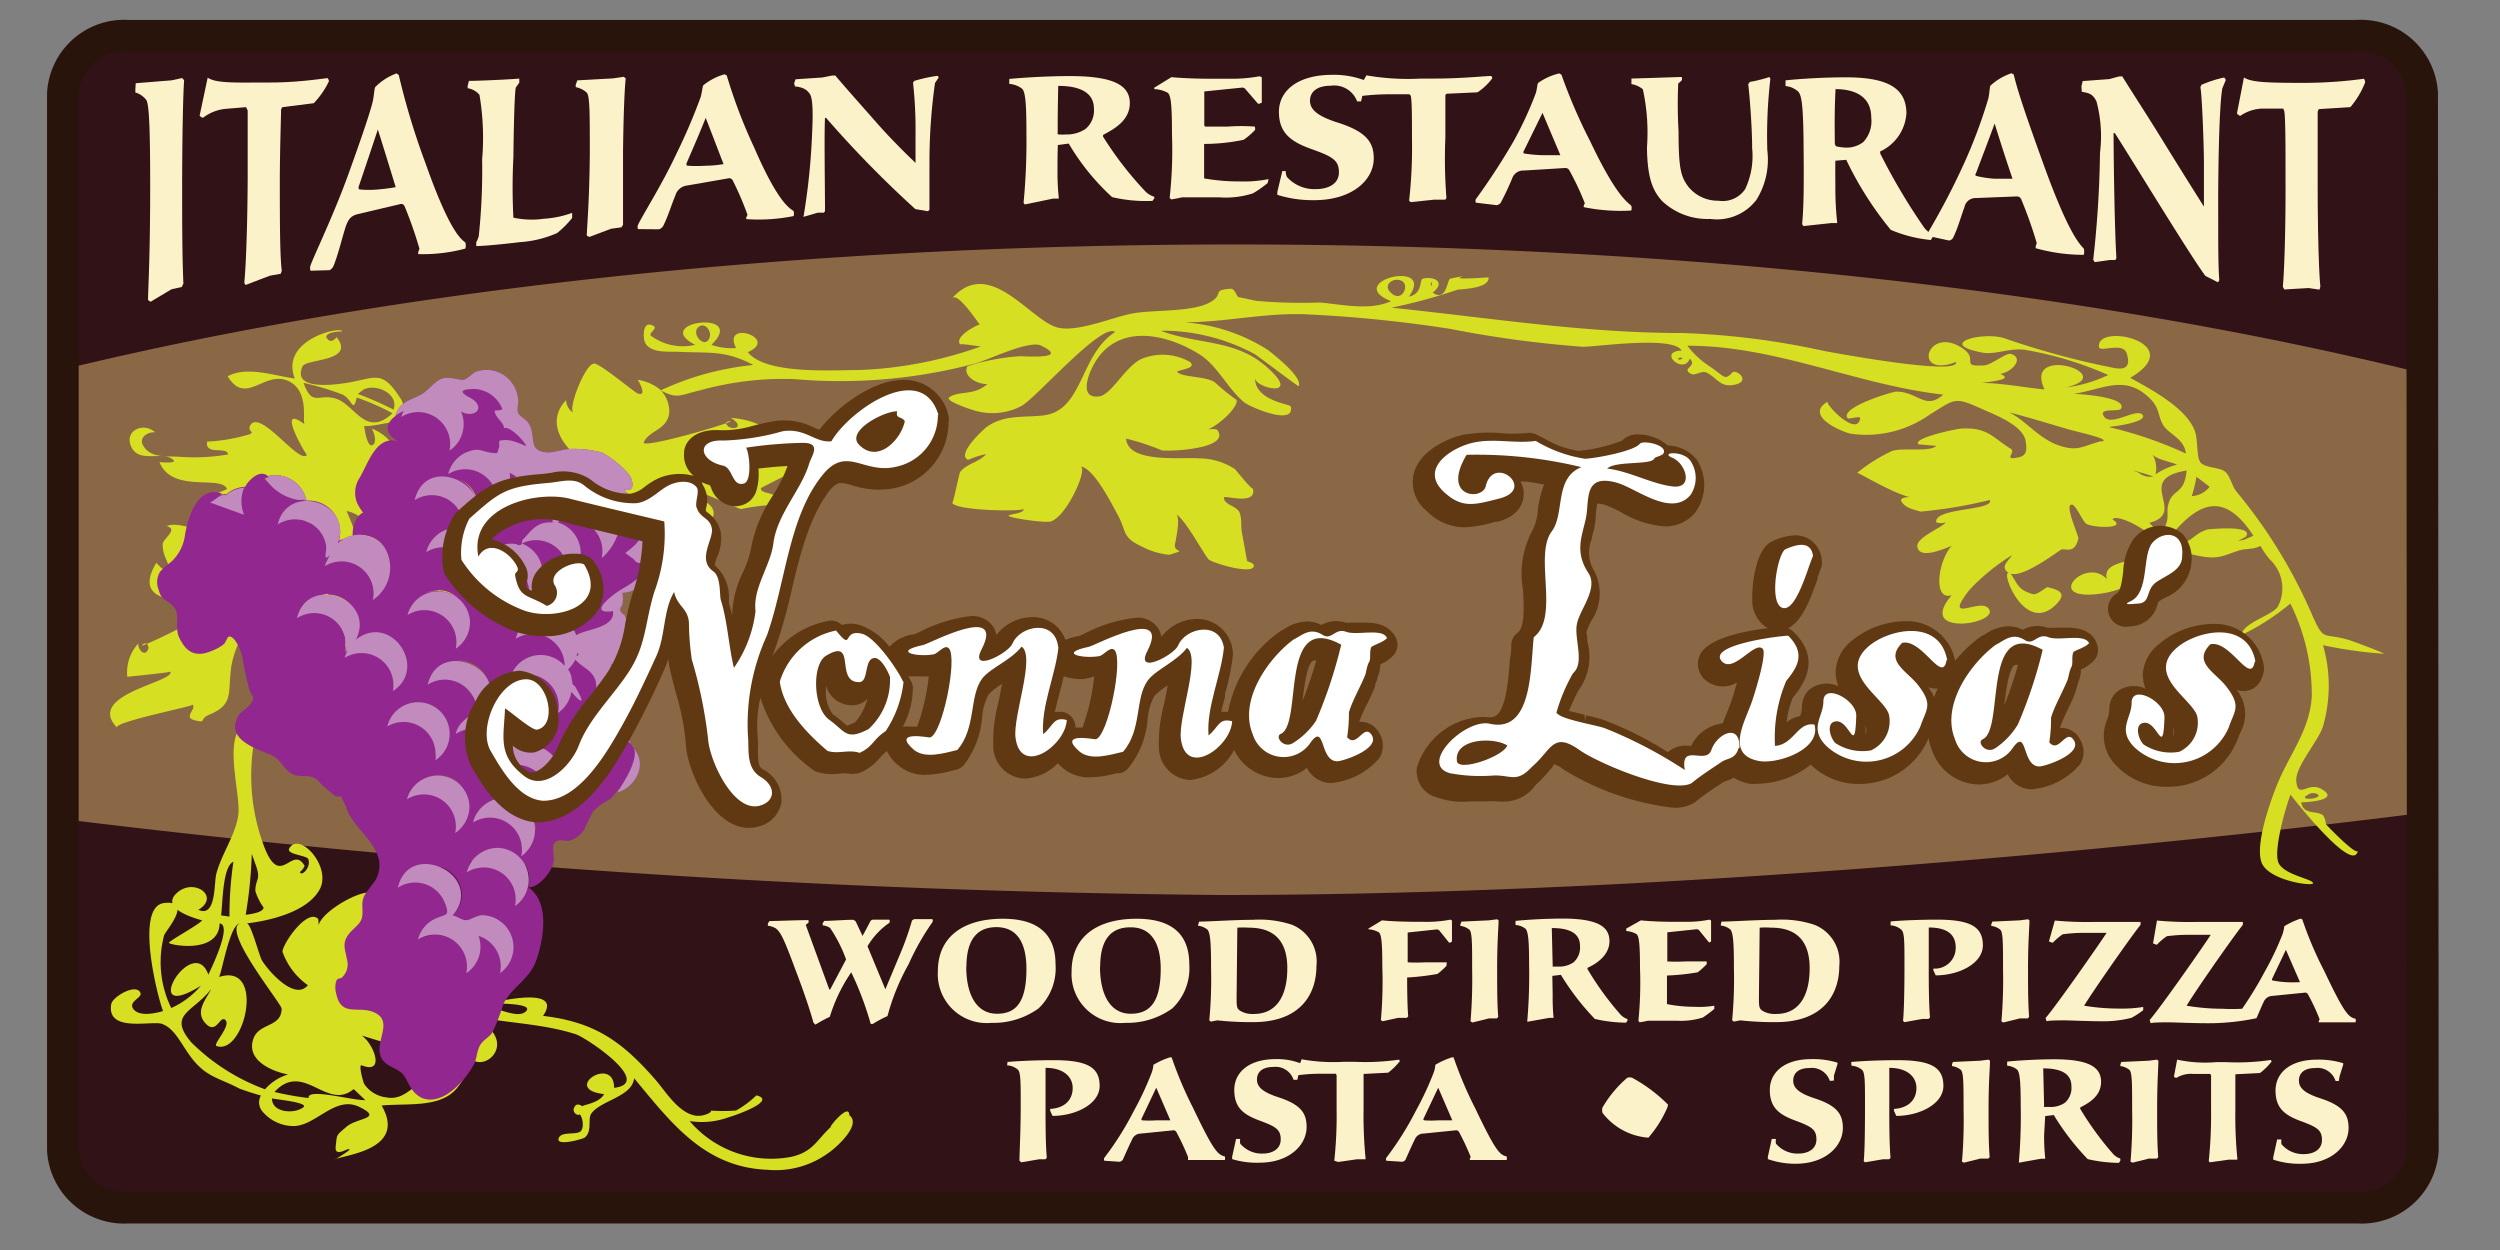 <svg xmlns="http://www.w3.org/2000/svg" xmlns:xlink="http://www.w3.org/1999/xlink" width="140" height="70" viewBox="0 0 140 70">
  <rect x="0" y="0" width="140" height="70" fill="#808080" stroke="none"/>
  <defs>
    <style>
      .cls-1 {
        fill: #8a6745;
      }

      .cls-2 {
        fill: #311216;
      }

      .cls-3 {
        fill: #d7df23;
      }

      .cls-10, .cls-4 {
        fill: none;
      }

      .cls-5 {
        fill: url(#New_Gradient_Swatch_14);
      }

      .cls-6 {
        fill: #92278f;
      }

      .cls-7 {
        fill: #c28bbd;
      }

      .cls-8 {
        fill: #603913;
      }

      .cls-9 {
        fill: #fff;
      }

      .cls-10 {
        stroke: #28140b;
        stroke-linecap: round;
        stroke-linejoin: round;
        stroke-width: 1.77px;
      }

      .cls-11 {
        fill: #fcf2ca;
      }
    </style>
    <radialGradient id="New_Gradient_Swatch_14" data-name="New Gradient Swatch 14" cx="-498.67" cy="-228.1" r="10.31" gradientTransform="translate(636.78 290.16) scale(1.24 1.03)" gradientUnits="userSpaceOnUse">
      <stop offset="0" stop-color="#d7df23"/>
      <stop offset="0.51" stop-color="#c49a6c"/>
      <stop offset="1" stop-color="#8b5e3c"/>
    </radialGradient>
  </defs>
  <title>icon</title>
  <g id="hotellogos_artboards" data-name="hotellogos artboards">
    <g>
      <path class="cls-1" d="M135.68,64.43a3.44,3.44,0,0,1-3.64,3.2H7.16a3.44,3.44,0,0,1-3.64-3.2V5.23A3.44,3.44,0,0,1,7.16,2H132a3.44,3.44,0,0,1,3.64,3.2Z"/>
      <path class="cls-2" d="M68.4,50.12A572.05,572.05,0,0,1,3.52,45.87V64.43a3.44,3.44,0,0,0,3.64,3.2H132a3.44,3.44,0,0,0,3.64-3.2V45.52S100.84,50.12,68.4,50.12Z"/>
      <path class="cls-2" d="M132,2H7.16a3.44,3.44,0,0,0-3.64,3.2V20.69c18.09-4.4,40.9-7,65.68-7,25.15,0,48.26,2.7,66.48,7.22V5.23A3.44,3.44,0,0,0,132,2Z"/>
      <g>
        <g>
          <path class="cls-3" d="M45.66,24.82a13.6,13.6,0,0,0-4.25.56,16.34,16.34,0,0,1,1.79-1.21,4.33,4.33,0,0,0-2.27-.76c.68.4.34.69-.11.5q-.36-.3.1-.33c.1.09-5.07,1.61-4.87,1.18.33-.69,1.36-.68,1.43-1.7a1.72,1.72,0,0,0-.5-1.23,2.55,2.55,0,0,0-1.28-.56c0-.06.62,1,0,.76-.26-.13-2.37-1.9-2.48-1.65-.48.07-1.53,2.72-1.05,2.77a.87.87,0,0,1-.47-.74c-1.2,1.25-.12,2.76,1.09,3.46-1.9,3.07-3.22,1.06-5.43-.29a4.45,4.45,0,0,0-2.4-1,7.54,7.54,0,0,0-2.63,1A2.52,2.52,0,0,0,20.81,24c.12.15.28.69.13.86-.39.44-.56-1.09-.54-1,1.07.06,3.2-1.08,3.44,1a.82.82,0,0,1,.67-.37,7.14,7.14,0,0,1-1.92-1.25c-.26-.4.17-.41-.15-.91-1.08-1.69-1.39-1.14-3.09-.88-.66.1-3,.42-2.41-.93.18-.44,3-.25,1.91-1.64q-.34.42-.58,0c0-.29.74-.32.89-.32,0-.32-3.51.44-2.65,2.64-1.19-.17-2.69-.71-3.76-.13,1,1.65,2-.26,3.31.23s.85,2.34,1,2.46c-1.68-1.26.1,1.76.13,1.71-.41.6-2.67-2.67-3.19-1.62-.17.35.45.36-.24.53a9.71,9.71,0,0,1-2.16.35c-.14.8,1.13.24,1.17.72a11.31,11.31,0,0,1-2.72.13c-.7-.05-1.57.09-2-.58-.33-.46.19-.83.64-.79-.67-.61-1.79-.07-1.32.85s1.86.13,2.36.73c.15.17-.82.09-.8.09.71,1.76,3.41.71,3.78,1.49,0,.1-1.57.47-1.41,1.25q.85.1,1.71.11c-.53.6-.34,1.23-.67,1.68-.33-.51-2.48-1.28-3-.94.67.17-.2.68-.23,1,0,.66.26.84.38,1.41s-.75-.38-.74-.36c-1.63,2.77,2.58,1.86,3.39,2.36.3.18-4.18,2.4-4.21,2.26q.31-.28.39.14c-.16.57-.59.14-.58-.24a2.38,2.38,0,0,0-.61,1.86s2.43-.24,2.41-.29c.28.59-4.76,1.27-3,3.12,0-.34,4.32-1.18,4.24-1.27.25.24-.56.71.14.88s.18-.07.83-.33c1.36-.57,1-1.25,1.19-2.56,0-.28.53-2.62,1.34-1.77,0,0-.33,1.24-.3,1.36a1.6,1.6,0,0,0,1.27,1.11c-.64-.7-.52-.09.13,0q-.37-.12.12.28c-.1-.16-.06-.74-.46-.57.41-.17.23.36.67.37a13.46,13.46,0,0,0,3.36-1l7.29-2.07c1.38-.39,10.76-1.94,10.05-4.11.5.32,2.22.31,2.64-.22s-.32-1.58-.11-1.69a.61.61,0,0,1,.62.41c1.78-2-2.88-1.85-3-2.41-.3-1.06,4.76,1.36,4.93,1.37a12.12,12.12,0,0,1,1.81-.24c.5-.87-.7-.48-.69-.94,0,0,3.7-1.92,3.88-1.82A1.29,1.29,0,0,0,45.66,24.82Zm-25.31-3c.68-.36,2,.21,1.69,1.12a18.52,18.52,0,0,0-2-.88ZM17,21.44a16,16,0,0,1,2.09.62c.63.2.67,1.17.89.2a14.61,14.61,0,0,1,2,.88c-1.46,1.38-2.1-.42-3.1-.79S17.5,22.84,17,21.44Zm-2.13,7.14c.33-.16.06-.45.59-.6C15.25,28.28,15.4,28.84,14.86,28.58Zm.21,5.69c0-.15.38,1,.43,1.2A1.32,1.32,0,0,1,15.07,34.27Zm5.56-4.56a.68.68,0,0,0-.66.43,12.77,12.77,0,0,0-.57-1.52C19.83,28.68,20.7,29.14,20.63,29.71Zm.75-2.56c0,.48-.66.69-.66,1.21-.48-1-.05-1.19.86-1.49Zm11.21.7c-.45.14-.34-.15-.73-.2a5.2,5.2,0,0,0,1.49-1.39C33.75,26.79,32.84,27.49,32.59,27.85Zm.76-.11a.65.65,0,0,1,.71.12A2.34,2.34,0,0,0,33.35,27.74Z"/>
          <path class="cls-3" d="M133.5,36.61c-.09-.09-1.83-.74-2-.78-1.42-.42-1.34.13-2-1.35a28.42,28.42,0,0,0-4.25-6.94c-.25-.29-.36-.91-.66-1.14s-1.1-.2-1.35-.49-.14-1.22-.32-1.75c-.44-1.27-2.38-2.32-3.63-3,3.31-1.94-1.86-3.12-1.75-1.75,0,.38,1.34-.31,1.56.39.38,1.23-.79.76-1.24.7a46.34,46.34,0,0,1-5.68-1.58c-1.26-.34-3.71.33-1.2.82.79.16,1.6-.31,2.54-.13A19.85,19.85,0,0,1,118.06,21a7.74,7.74,0,0,1-2.39.7c3.15-.71-2.4-2.48-1.18.1-.7,0-4-.7-4.56-.14.13-.24,3.24-.27,2.08-.72.72-.12,1.34-.91.6-1.12-.28-.08-1.09.62-1.49.64-1.41.09-.28-.33-1.21-.95-2-1.35-2.87,1.72-.37.76.19.78-6.49-.45-7.41-.62a43.29,43.29,0,0,0-7.88-1c-5.58,0-10.8-.85-16.33-1.42a30.35,30.35,0,0,0,4-1.11c0-.06-.55.08-.56.15,0-.1,2.06,0,2-.74,0,0-2,.15-1.57,0s-.79.12-.56.07c-.2,0-.19,1.34-1,.79.82-.67-.06-.93-.56-.78-.18.05,0,.85-.77,1,1.54-2.14-3.74-.85-1,.26-1.24.54-2.7.18-4,.07a28.63,28.63,0,0,1-3.53-.09l-1-.21c-.12,0-.2-.49-.46-.47-1.1.08-.31.28-1.15.76-1,.56-3.18.41-4.32.62s-3.11,1.08-4.22.79c-1.53-.39-3.79-4-5.9-1.64.33-.36,1.45,1.38,1.54,1.47-.26.08-1.45.71-1.08,1.13-.1-.11,1.36.17,1.2.08a22.46,22.46,0,0,1-6.84,1.34c-1.48,0-5.27.27-6.26-1,1.79-.78-1.48-1.85-.66-.23a3.46,3.46,0,0,1-1.38-.18c2.07-2-3.44-1.3-.91,0a3,3,0,0,1-2.41-.46c-.34-.17.37-.43.07-.6-.62-.36-.6.68-.46.95.32.59,1.3.48,1.83.5,1.71.09,2.65-.11,4.22.74A15.88,15.88,0,0,0,37,21.86c.95.51,1.07.26,2.2,0a17.38,17.38,0,0,1,5.28-.63,29.47,29.47,0,0,0,10.19-.89c.67-.19,2.92-1.28,3.6-1,1.66.79-.72.61-1.19.61a12,12,0,0,0-2.9.56c-.28.48.42,1,1.11,1-.78.67-1.53.35-2.12.73-.31.2,1.22.7,1.34.73a3.49,3.49,0,0,0,2.68-.23c.78-.39,4.51-4.71,5.26-4.15-2,1.28-1.78,4.39-4,4.67-1.1.14-2.16-.07-3.17.63-.2.14-1.76,1.58-1.06,1.86a5,5,0,0,1,1-.32c-.38.45-1.09.53-1.45,1-.06.08-.4,1.82-.45,1.73.26.46,4,.49,4,.34.06.25-.76.28-.84.38s2.05.43,2.37.32c.91-.29,2.13-3.06,1.64-3.07.73,0,1.81,2.17,2.1,2.7.52.94.21,1.25,1.36,1.78a4.2,4.2,0,0,0,1.53.46c1.19-.38.1,0,.35-.73,0-.11.4-1.74-.14-1.59.46-.12,1.75,2.36,2,2.58s2.63.92,2.52.31c0-.1-.37-.22-.37-.21s-.25-1.39-.28-1.53c-.09-.43,0-.74-.13-1.16s-.89-.44-.89-.88c0-.15,1.88.48,1.62-.51,0,.16-1-1.08-1-1.08a3.7,3.7,0,0,0-2-.6c-.94-.09-4,.31-4.1-1.11a13.89,13.89,0,0,1,2,.66c.31.07,3.87-.05,3.12-1.13-.1-.14-.79,0-.93,0,.47.22,2.12-1.2,2-1.69a13.27,13.27,0,0,1-1.23-1c-.53-.34-1.74-.26-2.08-.55-.17-.14,1.16-.17.7-.58a3.11,3.11,0,0,0-2.59-.22c-.92.29-1.76,2-2.45,2.14-1.19.19-.67-1.18-.37-1.74,1.26-2.35,4-1.84,6-.57,1,.68,1.5,1.85,2.43,2.64.29.25,2.88,1.38,2.62.24,0-.13-2-.3-2-1.59,0,.58,2.8,1.2.55-.71C69.12,19,67,19.29,65,18.52a10.87,10.87,0,0,1,5.26,1.31c.17.1,2.45,1.83,2.47,1.8.23-.53-1.45-1.8-1.68-2a10,10,0,0,0-4.73-1.58c2.36,0,4.58-.57,7-.44a75.39,75.39,0,0,1,7.91.81,61.94,61.94,0,0,0,7.41,1c.79,0,5.07-.63,5.53.21-1.38.06.12,1.38.46.45.46.48-.53.52.07.86.21.12.59-.2.85-.08.6.28.77.85,1.56.69,1-.19.11-.92-.11-.68-.43.46-.42.21-1.27-.36a5.14,5.14,0,0,1-1.24-1.15c5,0,9.44,2.18,14.33,2.74-1,.9-1.44-.18-2.63-.17-.22,0-3.2.9-2.72,1.49.05.07.73-.15.7,0-.17,1.11-2-.83-1.82-.93-1.33.78.74,1.68,1.3,1.8a6.16,6.16,0,0,0,4.44-1.09c1.36-.83,1.34-1,2.78-.35.68.32,2.45.93,2.57,1.88.05.38.11.78-.4.88-.93.2-.11-.28-.44-.48-1-.61-1.29-1.22-2.78-1.13-.17,0-2.74.52-2.39.88l1,.09c-.36.37-2,.07-2.51.3A9.37,9.37,0,0,0,104,26.48c.06-.05,2.89,1.71,3.49,1.36,0,0-1.24-.1-1,.26s.61.41,1.06.55a26.07,26.07,0,0,0,3.88-.65c.26.61-3.15.42-3,1.25a.8.8,0,0,0,.53,0c-.16.28-1.66.84-1.59,1.36.15,1,2.51-.4,2.71-.34-1.28-.39-2.16,3.5-.78,3.06-2.12,2.45,3,1.56,2,.69-.53-.47-2.51.94-1-1a11.7,11.7,0,0,1,2.37-1.93c-.16.29-.71.66-.18,1-.48-.14.92,3.55,2.68,1.73.65-.67,0-.8-.5-.94-.1,0-.61.47-.84.39-.79-.25-.78-.44-1.23-1.15.64.24,2.4-1.06,2.79-1.32.24-.16.77.31,1-.64,0-.23-.81-1.94-.36-1.9.21,0,.6.94.8,1.07.39.24,2.35.3,1.47-.24.2-.37,2.21.66,2.25,1.14.14,1.54-2.9.83-2.57,2.2-1.19-1.32-3.69,1.33-.24.8a6.11,6.11,0,0,0,2-.71c.58-.41.35-1.26,1.08-1.62s2.21.38,3.16.31c.63,0,1.24-.43,1.83-.46,1.25-.08.37-.56,1.29.57a2.21,2.21,0,0,1,.46,2.65c-.32.5-1.94.89-2.05,1.6a13.52,13.52,0,0,0,2.75-1.77A11.47,11.47,0,0,1,129.46,39c-.12,1.89-1.21,3.18-1.91,4.86-.41,1-1.26,3.38-.91,4.42s3,1.4,2.89,1.16-1.66-.46-1.94-1.14.4-3.09.68-3.8c.11.15,3.54,4.53,3.77,3.13-.06.36-1.92-1.6-1.79-1.48a1.14,1.14,0,0,0-.14-.47c-.31-.32-1.13,0-1.24-.75.33,0,2.22-.12,1.14-.74-.79-.45-1.33.62-1.42-.47-.06-.78,1.27-2.27,1.5-3.05a8.22,8.22,0,0,0,0-4.54A23.94,23.94,0,0,0,133.5,36.61ZM80.14,15.78q.09.12,0,.24A.57.57,0,0,1,80.14,15.78Zm-2.27.6c-.47-.47.24-.9.66-.63S78.47,17,77.87,16.37ZM39.73,18.92c-.24.64-1-.17-.66-.56S39.89,18.51,39.73,18.92Zm2,.52,52.42.66q-.08.09-.18,0C94,20,94.27,20,94.19,20.1ZM123,26.7l.74.56a1.35,1.35,0,0,1-1,.52A7.16,7.16,0,0,0,123,26.7Zm-5.32-2c-1.08.28-1.31.62-2.42.23s-1.8-1.37-2.75-1.84c1.07.28,2.12.6,3.18.91C116.11,24.15,118.32,24.59,117.69,24.73Zm.46-.8c.14,0,2-.24,1.87-.62-.27-.57-1.92.78-2.24-.06-.14-.37.91-.15,1-.33.42-.67-2.53-.85-2.67-.83,1.67-.24,2.92-1.16,4.35.31.5.51.4,1,.71,1.47s1.16.73,1.25,1.56A22,22,0,0,0,118.15,23.93Zm2.41,1.55c.19.28,1.07.42,1.36.57a4,4,0,0,0-1.2.54A1.53,1.53,0,0,0,120.56,25.48Zm-.82,1c-.89-.31.88.23.86.23A1,1,0,0,1,119.74,26.45ZM121,29.91l-.64-.63c2.2-.57-.92-2.44,2.09-2.93-.12,1.36-.76,1-1,1.82C121.24,28.73,121.63,29,121,29.91Zm4.66.32-.33.06s.43-.23.43-.23c.53-.69-2.08-.42-2.14-.41-1.06.33-.85,1.06-2.19.52,1.68-2.1,3.12-2.68,4.76-.17Zm3.56,14.3a.48.48,0,0,1,.63,0C129.84,44.79,128.68,44.81,129.22,44.52Z"/>
          <g>
            <path class="cls-4" d="M18.73,61.45c-1.22.21-1.69-2.06-3.37-.34a16.66,16.66,0,0,0,1.91.34c-.09-.58,2.33.15,3.18.12C19.79,60.71,19.53,61.28,18.73,61.45Z"/>
            <path class="cls-4" d="M16.14,60.16c-1.07-.19-2.35-.82-1.87-2.07.39-1,1.63-.5,1.45-1.82,0-.32-3.35-4.09-2.28-4.55-.43,0-1,2.71-1.16,3,2.6-.83,1.44,4.4-.14,3.87-.25-.08.88-1,.5-1.45s-.5.85-1.12.19,0-1.37.31-1.93c-.53.69-1.83,1.18-1.75,2,.1,1.1,1.65,1.53,2.29,2,.49.38.83,1,1.45,1.25C15,61.16,15,60.5,16.14,60.16Z"/>
            <path class="cls-4" d="M15.21,61.55c0,.92,1.5.8,1.92.3C17,61.84,15.21,61.58,15.21,61.55Z"/>
            <path class="cls-4" d="M12.79,51.28a15.55,15.55,0,0,1,.27-3c-.58.26-.59,2.48-.69,3A.67.67,0,0,0,12.79,51.28Z"/>
            <path class="cls-4" d="M27.36,56.25l-.29.08Z"/>
            <path class="cls-4" d="M16.48,60.08a.84.84,0,0,0-.42-.74C15.83,59.38,16.16,60.15,16.48,60.08Z"/>
            <path class="cls-4" d="M13.78,51.24c.2,0,1-.12,1-.41a5.73,5.73,0,0,0-.54-.35.63.63,0,0,1,.2-.74,13.6,13.6,0,0,0-.32-1.91C14.08,48.1,14.07,51.07,13.78,51.24Z"/>
            <path class="cls-4" d="M13.86,51.69s1.19,2.63,1.33,2.77,2.43,1.39,2.16.45c-.14-.48-1.23-.31-1.47-1.07s.71-1.3.64-1.7C16.25,50.64,15.15,51.54,13.86,51.69Z"/>
            <path class="cls-4" d="M23.73,56.18c-.26,0-6.33,1.09-6.33,0,0,.6,2.8-2,2.23-1.79-.36.11-.9,1.19-1.58,1.41-.24.08-2,.29-2,0s2.57,2.37,2.18,2.39c.18,0-.39-1.41-.44-1.61C18.13,57.82,23.09,56.05,23.73,56.18Z"/>
            <path class="cls-4" d="M33.45,60.51c-.49,0,.27.47.47.48C34,60.74,33.67,60.51,33.45,60.51Z"/>
            <path class="cls-5" d="M28.88,55.69l-.49,0Q29.53,55.7,28.88,55.69Z"/>
            <path class="cls-3" d="M47.56,62.45c0-.77-1.3.87-1,.63-.81.73-1,1.41-2.23,1.7a6,6,0,0,1-5.71-2,4.4,4.4,0,0,0,2.23-.23c.27-.07,2.71-.91,1.51-1.21a5.62,5.62,0,0,1-1.14.85,10.25,10.25,0,0,1-1.48,0c.3,0-.29.38-.82.28-.94-.18-1.62-1.31-2.21-2-1.89-2.17-3.42-3.24-6.3-3.58,1.19-1.73-2.71-.78-3-.69.1,0,2.68-.06,2,.47-.44.35-1.45-.19-1.92-.22a5.13,5.13,0,0,0-1.94.24c2.18.61,4.58.54,6.7,1.23.58.19,4.39,2.73,2.14,3,0-1.87-3,.08-.56.35-.27.51-1.15.59-1.22.68q-.39-.26-.49.19a.31.31,0,0,0,.28.3c.12-.19.36.54.16.86s-1.15,0-1.28.46,1.44,0,1.47-.06c.42-.35.16-1,.35-1.32.49-.75,2.31-.95,2.41-2,2.1,2.53,3.95,5,7.49,5.13a5,5,0,0,0,3.37-.93C46.72,64.36,48.3,63,47.56,62.45ZM33.92,61"/>
          </g>
          <g>
            <path class="cls-4" d="M15.21,61.55c0,.92,1.5.8,1.92.3C17,61.84,15.21,61.58,15.21,61.55Z"/>
            <path class="cls-4" d="M12.79,51.28a15.55,15.55,0,0,1,.27-3c-.58.26-.59,2.48-.69,3A.67.67,0,0,0,12.79,51.28Z"/>
            <path class="cls-4" d="M16.14,60.16c-1.07-.19-2.35-.82-1.87-2.07.39-1,1.63-.5,1.45-1.82,0-.32-3.35-4.09-2.28-4.55-.43,0-1,2.71-1.16,3,2.6-.83,1.44,4.4-.14,3.87-.25-.08.88-1,.5-1.45s-.5.85-1.12.19,0-1.37.31-1.93c-.53.69-1.83,1.18-1.75,2,.1,1.1,1.65,1.53,2.29,2,.49.38.83,1,1.45,1.25C15,61.16,15,60.5,16.14,60.16Z"/>
            <path class="cls-4" d="M16.31,60.08c-.05.11.16-.92-.21-.75S16.31,59.89,16.31,60.08Z"/>
            <path class="cls-4" d="M14.12,47.83c0,.28-.05,3.25-.34,3.41.16,0,1-.13,1-.47a1.56,1.56,0,0,1-.55-.5,3,3,0,0,1,.44-.88C14.55,48.82,14.14,48.52,14.12,47.83Z"/>
            <path class="cls-4" d="M18.73,61.45c-1.22.21-1.69-2.06-3.37-.34a16.66,16.66,0,0,0,1.91.34c-.09-.58,2.33.15,3.18.12C19.79,60.71,19.53,61.28,18.73,61.45Z"/>
            <path class="cls-4" d="M23.73,56.18c-.26,0-6.33,1.09-6.33,0,0,.6,2.8-2,2.23-1.79-.36.11-.9,1.19-1.58,1.41-.24.08-2,.29-2,0s2.57,2.37,2.18,2.39c.18,0-.39-1.41-.44-1.61C18.13,57.82,23.09,56.05,23.73,56.18Z"/>
            <path class="cls-3" d="M24.48,56.82c.85-.27,3.8,0,3.84-1.24s-4-1.05-4.17-.57c.08-.19,2.12-.72,1.28-1.46a5.68,5.68,0,0,0-2.31.36c.68-.63-1.88.47-1.74.57,1-.61,1.64-1.53.87-2.43-.18-.21-.75.65-.78.51-.17-.77.28-2.26-.65-2.56-.65-.21-3.09,1.18-3,2a1.88,1.88,0,0,0,0-.54c-.61-.62-2,1.39-2,1.84a3.87,3.87,0,0,0,1.42,1.87c-.75.93-2.29-.9-2.57-1.39-.17-.29-.61-2.06-.85-2.07,1.3-.15,3.42-.65,4.09-1.92s-1.16-3.26-1.71-2.28c-.19.35,1,.38,1.07.61.16.46-.41,1-.47.71a.92.92,0,0,0,.26-.34c-.73-1.26-1.38,1.47-2.34-1.28a11.23,11.23,0,0,1-.23-6.82c-2.37-.18-1,3.8-1.14,5.2-.15,1.18-.94,2.2-1.24,3.36-.13.52,0,2.46-1,2,1.22-.74-.2-1.77-1.14-1s.36,1.32,1.35,1.59c-.19.25-1.86,1.15-1.86,1.26s2.79.67,2.84-1.09c.7.09-.39,2.35-.63,2.87-.88-2.41-4,2.86-.42.62a4.68,4.68,0,0,1-1.66,1.25,5.86,5.86,0,0,1-.4-4.07c.11-.29,1.64-2,0-1.81s-.39,5.18-.06,6.05c-.44.13-1.31.32-1.65-.1s.48-.64.39-.9c-.2-.6-1.57.19-1.64.61-.28,1.63,2.3.9,2.85,1.11.75.28,1.08,1.19,1.72,2,.83,1,1.42,1,2.63,1.63q.58.21,1.18.38a.79.79,0,0,0,.12.93,2.29,2.29,0,0,0,1.7.78c1.26,0,2.34-1.74,3.7-1.07s-.13.59-.73,1.11-.52.41-.6,1.08.63.12.76.17-.79.55-.8.61c0-.26,4.15-.4,2.61-3.05,1.45-.14,3.32.16,4.24-1,1.9-2.35-2-1.29-1-.29-1.33-.49-1.67,1.1-3,.83a1.74,1.74,0,0,1-1.21-.74c-.05-.07-.35-1.14-.14-1.05,1.57.62.37-1.88-.32-1.76.12,0,4.44,1.48,3.27.55.58.46,2.09-1.2,2.63-1.16,2.14.14.35,1.81.26,1.55.5,1.5,2.67.06,1.28-1.28A6.13,6.13,0,0,0,24.48,56.82ZM14.3,48.38c.35.93,0,.8,0,1.52a3.26,3.26,0,0,0,.46.92c0,.29-.8.38-1,.41a25.52,25.52,0,0,0,.34-3.41Zm-1.92,2.88c.09-.53.07-2.76.69-3a20.56,20.56,0,0,0-.22,3.07ZM14.84,61a11.47,11.47,0,0,1-4.12-2.62c-1.36-1.6.1-1.68,1.11-3-.28.58-.94,1.26-.32,1.93s.81-.51,1.12-.18-.74,1.37-.5,1.45c1.58.53,2.76-4.7.14-3.87.19-.4.6-2.92,1.16-3-1,.43,2.34,4.5,2.34,4.77,0,1.07-1.26.78-1.58,1.69-.42,1.19,1,1.82,1.94,2A2.77,2.77,0,0,0,14.84,61ZM17,62c-.48.39-1.77.34-1.77-.49C15.44,61.57,17.27,61.73,17,62Zm2.82-1,.64.61c-.84,0-3.27-.7-3.18-.12a16.65,16.65,0,0,1-1.91-.34C17,59.39,18.3,62.23,19.79,61Z"/>
          </g>
        </g>
        <g>
          <path class="cls-6" d="M10.54,28.74l0,.14A.13.13,0,0,0,10.54,28.74Z"/>
          <path class="cls-6" d="M36.57,31.38a2.76,2.76,0,0,0-.41-1.14c-.12-.3-.1-.14-.11-.46s.1-.45.08-.69a1.75,1.75,0,0,0-.38-1c-.21-.26-.69-.41-.79-.69.63.2.49-.49.29-.79a5.28,5.28,0,0,0-1.55-1.27,6,6,0,0,0-1.71-.2c-.47,0-1,.24-1.41.19-1.08-.12-.5-.93-1-1.66-.11-.16-.48-.38-.56-.53s0-.51,0-.71A1.84,1.84,0,0,0,28.21,21a1.76,1.76,0,0,0-1.53-.19c-.24.09-.47.39-.69.45s-.8-.2-1.23-.06-.77.68-1.19.9c-.63.34-1.16.37-1.43,1.18l.14-.08c-.65.42-.87,1,0,1.51l0,0a.11.11,0,0,0,0,0c-1.18-.34-1.64,1.16-2.11,2A1.53,1.53,0,0,0,20,28.17a3.05,3.05,0,0,0,.33.53,1,1,0,0,0-.36.34,1.76,1.76,0,0,0-.22.94h.06a1.74,1.74,0,0,0-.49.17h0l-.33.12-.06.16a1.76,1.76,0,0,0-2-2.36,1.62,1.62,0,0,1,.28-.06l-.11,0h.06A1.79,1.79,0,0,0,15,26.66l0,0c-.36-.32-.82,0-1.14.39a1.34,1.34,0,0,0-.19.35,1.26,1.26,0,0,1,.05-.14,1.77,1.77,0,0,0-1.05.42.57.57,0,0,0-.42.11,1.06,1.06,0,0,1,.21-.13c-1.39-.57-1.95,1.38-2.1,2.29a2.46,2.46,0,0,1-.78,1.52,4.68,4.68,0,0,0-.61.54,1.1,1.1,0,0,0-.09,1c.15.65.51.55.87,1s0,1.19.31,1.74c.45.93,1.06,1.07,2,.61a1.93,1.93,0,0,0,.5-.31c.05-.05.2-.39.24-.4.35-.08.67.77.76,1.07a18.94,18.94,0,0,0,.4,1.89c.18.43.33.39.11.75s-.54.42-.71.71c-.77,1.29.9,1.83,1.78,2.19.6.25.7.79,1.2,1.07s1-.06,1.46.38a8.43,8.43,0,0,0,1,.89c.07,0,.25,0,.29,0s.07.16.17.33.18.49.31.71c.48.84,1.4,1.51,1.64,2.47a1.62,1.62,0,0,1-.28,1.32,8.12,8.12,0,0,0-.51.69c-.23.45-.07.77-.14,1.22s-.58.66-.85,1.12-.07.81,0,1.27a1,1,0,0,1-.27,1c-.11.11-.24,0-.33.21a1.25,1.25,0,0,0,0,.71c.29,1.42,1.4.55,2.3,1.14s-.35,1.78.34,2.62c.29.35.82.42,1.11.77s.39,1,1.06,1.31c1.16.46,2.43-1,2.9-1.89.16-.3.15-.66.31-1s.51-.48.71-.76a11.8,11.8,0,0,0,.64-1.64c.49-.94,1.45-1.35,1.83-2.42s.81-3.21-.43-4.08c0,0,0,.06-.05.1s0-.07.06-.11h0c.58,0,1.23-.83,1.37-1.32s-.23-1.05.23-1.28c.14-.07.48,0,.65,0a1.4,1.4,0,0,0,.88-.69,9.61,9.61,0,0,1,.51-1,4.14,4.14,0,0,1,.92-.65,5.42,5.42,0,0,0,1.23-2,2.49,2.49,0,0,0,.21-.54,6.39,6.39,0,0,1-1,2A1.8,1.8,0,0,0,35.82,43c.14-.92-.7-1.31-.75-2a7.21,7.21,0,0,0,.05-1.11,2.64,2.64,0,0,1-.14-.54c0-.14.09-.32.1-.47a1.76,1.76,0,0,0-.23-1c-.08-.13-.63-.58-.63-.66a1.79,1.79,0,0,0,1.16-1.66c0-.49-.25-.73-.42-1.14q-.38-.19-.11-.54a1.71,1.71,0,0,0,0-.68A1.79,1.79,0,0,0,36.57,31.38ZM13.62,27.54a1.59,1.59,0,0,0-.06.34A1.52,1.52,0,0,1,13.62,27.54Zm-.07.42a2.19,2.19,0,0,0,0,.36A2.18,2.18,0,0,1,13.55,28Zm-1.41-.06a1.71,1.71,0,0,1-.37.24A1.61,1.61,0,0,0,12.14,27.9Zm1.44.5a3.24,3.24,0,0,0,.1.42A3.43,3.43,0,0,1,13.58,28.4Zm22.6,3.17a.57.57,0,0,1-.16.49.49.49,0,0,0,.1-.35.42.42,0,0,0-.19-.22h0C36,31.55,36.14,31.44,36.18,31.57Zm-1.53-3.25h0Zm.1.34c.38.26,1.14.58,1.16,1.12,0-.53-.8-.87-1.16-1.12a3.08,3.08,0,0,1-1.06,2.59A3.1,3.1,0,0,0,34.75,28.66Zm-2.47,6.9a1.74,1.74,0,0,0-2.14-1.06,1.74,1.74,0,0,1,2.14,1.06c.35-.21,1.12-.31,1.61-.6C33.4,35.25,32.63,35.36,32.28,35.56Zm1.5,6.15,0,0Zm-1.2-2.48v0Zm-.65-1.48s0,0,0,.07a1.31,1.31,0,0,0-.15-.35Zm.27-.81a2.71,2.71,0,0,0,.47.41A2.68,2.68,0,0,1,32.21,36.94Zm.18-.3s0,.07-.1.1Zm0-.07h0Zm1,1.85a1.09,1.09,0,0,0,0-.23A1,1,0,0,1,33.38,38.43Zm0,.81a2.52,2.52,0,0,1,0-.32c0,.06,0,.11,0,.17s0,.19,0,.32C33.34,39.35,33.34,39.28,33.34,39.24Zm-8.67,9.34a1.62,1.62,0,0,1,.68,2.69A1.63,1.63,0,0,0,24.67,48.58Zm.25,2a1.77,1.77,0,0,0-1.4-1.11,1.77,1.77,0,0,1,1.4,1.11c.17.44.16.57,0,.66C25.07,51.13,25.08,51,24.92,50.56Zm0,.66-.09,0Zm-.16.07a3.89,3.89,0,0,0-.37.14,1.81,1.81,0,0,0-.29.17l.18-.12A2.83,2.83,0,0,1,24.79,51.29Zm-.73.36a1.76,1.76,0,0,0-.2.19A1.74,1.74,0,0,1,24.06,51.65Zm2.07-2.81a1.59,1.59,0,0,1,1-1.2A1.78,1.78,0,0,0,26.13,48.85Zm-.65-5.16a1.71,1.71,0,0,1,.39.36,1.91,1.91,0,0,0-2.07-.47A1.75,1.75,0,0,1,25.48,43.68Zm4.9-11.77a1.85,1.85,0,0,0-.05-.2A1.83,1.83,0,0,1,30.38,31.91ZM28.57,38a1.75,1.75,0,0,1,.19-.47A1.75,1.75,0,0,0,28.57,38ZM29,41.48a1.75,1.75,0,0,0-.65-1.31A1.75,1.75,0,0,1,29,41.48ZM28,31.41h0Zm-3.91-1.1a1.8,1.8,0,0,1,1.53-.86A1.8,1.8,0,0,0,24.06,30.31Zm2.52,1.84s0-.07,0-.1S26.58,32.11,26.58,32.15Zm.72-.62a.66.66,0,0,1,.39-.12.61.61,0,0,0-.25.08.94.94,0,0,0-.28.33A.71.71,0,0,1,27.3,31.53Zm.24,8.25a1.77,1.77,0,0,0-.43,0A1.77,1.77,0,0,1,27.54,39.78Zm-.87,0a.43.43,0,0,0,0,.07h0Zm0,5.83a1.71,1.71,0,0,0-.21.49A1.7,1.7,0,0,1,26.7,45.56Zm.36-.42a1.8,1.8,0,0,0-.29.32A1.74,1.74,0,0,1,27.06,45.14Zm.49-.3a1.81,1.81,0,0,0-.4.23A1.82,1.82,0,0,1,27.54,44.83Zm.5-.12-.28,0Zm-.22-4.85.11,0Zm.32.15.13.08ZM29,27.42h0Zm-.21,0-.17.05Zm-.32.11.11,0c-.37.18-.49.61-.86.85C28.08,28.16,28.21,27.74,28.51,27.56Zm-2.33,2a1.61,1.61,0,0,0-.45-2.7A1.61,1.61,0,0,1,26.18,29.56Zm-2.72,3.9h0Zm1.09-.38a1.66,1.66,0,0,1,1.13.43,1.94,1.94,0,0,0-1.82-.27A1.71,1.71,0,0,1,24.55,33.08Zm1.67,2.32,0,.08Zm-.21.42-.11.15Zm-.46,0a1.77,1.77,0,0,1,0,.55A1.77,1.77,0,0,0,25.55,35.78Zm1.79,2.36A2,2,0,0,0,25.48,37,1.78,1.78,0,0,1,27.34,38.14Zm-.87.82a1.79,1.79,0,0,0-1.39-.9A1.77,1.77,0,0,1,26.47,39Zm.14.29v0Zm-3.67,5.1h0Zm2.59,1.75a1.69,1.69,0,0,1,0,.55A1.69,1.69,0,0,0,25.54,46.1Zm.38.14-.09.12Zm2.35-1.55a1.73,1.73,0,0,1,.46.08A1.72,1.72,0,0,0,28.27,44.7Zm1.12-7.77.05,0Zm.22-3.32a1.79,1.79,0,0,0-.7-1.85,1.79,1.79,0,0,1,.7,1.85A1.73,1.73,0,0,0,30.38,32,1.73,1.73,0,0,1,29.61,33.6Zm.38.93,0,0Zm-.64-7.1h0ZM25.17,25.2a1.73,1.73,0,0,0,.25-.2A1.71,1.71,0,0,1,25.17,25.2Zm-2.7-1.89a1.71,1.71,0,0,1,.56-.24A1.71,1.71,0,0,0,22.47,23.31ZM24.08,38a2.12,2.12,0,0,0-.13.36A1.87,1.87,0,0,1,24.08,38Zm.27,4.59a1.8,1.8,0,0,0-.12-1.11,1.68,1.68,0,0,1,.17.71A1.94,1.94,0,0,1,24.34,42.57Zm-.54-1.71.08.09Zm.25.28a1.73,1.73,0,0,1,.14.22A1.83,1.83,0,0,0,24,41.14Zm-.62,8.29h0Zm-.39,0-.23.05Zm3.07,2.09a1.31,1.31,0,0,1-.44-.16A1.48,1.48,0,0,0,26.11,51.53Zm.91-.28a1.74,1.74,0,0,1,.59.1,1.74,1.74,0,0,0-.59-.1,1.21,1.21,0,0,0-.46.14A1.16,1.16,0,0,1,27,51.25Zm1.08.38a1.67,1.67,0,0,0-.42-.24A1.67,1.67,0,0,1,28.1,51.62Zm1.31-3.9a1.68,1.68,0,0,1-.12.12l-.12.1A1.69,1.69,0,0,0,29.42,47.72Zm-.51-2.88.16.07a1.69,1.69,0,0,1,.16.12A1.66,1.66,0,0,0,28.9,44.84Zm1.4-1.35-.1-.09Zm-.52-1.74a1.56,1.56,0,0,1,.37.06A1.72,1.72,0,0,0,29.77,41.75Zm.8.25h0Zm-1-5.19a1.75,1.75,0,0,1,2,.45A1.75,1.75,0,0,0,29.62,36.82ZM28.21,23.94c.07-.27-.52-.58-.51-1C27.69,23.35,28.28,23.65,28.21,23.94Zm-.07-1a1.76,1.76,0,0,0-.4-.58A1.75,1.75,0,0,1,28.14,22.89Zm-1.65-1.14c-.72,0-.71.21-.19.48C25.79,22,25.67,21.76,26.49,21.75Zm-.39,1.37a1.1,1.1,0,0,1-.28-.11A1.11,1.11,0,0,0,26.1,23.12Zm-.19.18A1.81,1.81,0,0,1,25.42,25,1.81,1.81,0,0,0,25.92,23.31Zm-3.6,1.39h0Zm-.3,14a1.75,1.75,0,0,0,.19-2.79A1.75,1.75,0,0,1,22,38.7Zm-5.78-9.58-.15,0Zm4.65,4.47a2,2,0,0,0,.31-.26A2,2,0,0,1,20.89,33.59Zm-2.52-.33a1.73,1.73,0,0,1,1.42.75,2.05,2.05,0,0,0-1.88-.67A1.69,1.69,0,0,1,18.37,33.25Zm1.51.88,0-.07Zm-.5,2.07a.37.37,0,0,1,0,.19,1.93,1.93,0,0,1,0-.5A1.74,1.74,0,0,0,19.39,36.21Zm1.85-2.92a2.22,2.22,0,0,0,.22-.27A2,2,0,0,1,21.23,33.29Zm.28-.38.09-.18Zm-.16-2.46A1.76,1.76,0,0,0,20,30,1.52,1.52,0,0,1,21.36,30.45ZM18.09,30l0-.08Zm-.32-.44-.1-.1.06,0Zm.13,3.73-.17.05Zm-.73-4.13a1.73,1.73,0,0,1,.28.15A1.81,1.81,0,0,0,17.17,29.21Zm-.29-.07a1.8,1.8,0,0,0-.24,0A1.82,1.82,0,0,1,16.88,29.14Zm-.24-1h0Zm-1.26-.75h0Zm-.55-.57a2.09,2.09,0,0,0,.31.36A1.81,1.81,0,0,1,14.83,26.81Zm.16-.06h0Zm3.8,8a1.79,1.79,0,0,0-2.14-.14,1.75,1.75,0,0,1,2.48.56A1.74,1.74,0,0,0,18.78,34.76Zm.39.52a1.79,1.79,0,0,1,.14.3s0,.05,0,.08A1.84,1.84,0,0,0,19.18,35.29ZM24.79,40a1.79,1.79,0,0,0-3.14.66,1.72,1.72,0,0,1,.46-.21,1.75,1.75,0,0,0-.46.21A1.79,1.79,0,0,1,24.79,40Zm-2.21.38a1.76,1.76,0,0,0-.31,0A1.74,1.74,0,0,1,22.57,40.39Zm-.28,9.32a1.74,1.74,0,0,1,.37-.18A1.74,1.74,0,0,0,22.29,49.71Zm1.14,2.91a1.7,1.7,0,0,1,.13-.36,1.69,1.69,0,0,0-.13.36,1.79,1.79,0,0,1,2.7,1.89A1.79,1.79,0,0,0,23.44,52.62Zm.34-.69a1.75,1.75,0,0,0-.14.21A1.77,1.77,0,0,1,23.78,51.93ZM28,54.5a1.79,1.79,0,0,0-1.18-2.09A1.79,1.79,0,0,1,28,54.5a1.79,1.79,0,0,0,.12-2.86A1.79,1.79,0,0,1,28,54.5Zm1.52-4.67a1.87,1.87,0,0,0-.4-1.76A1.58,1.58,0,0,1,29.52,49.83Zm.22-2.53a1.7,1.7,0,0,0,.1-.2A1.72,1.72,0,0,1,29.74,47.31Zm.16-.39a1.78,1.78,0,0,0,.06-.38A1.79,1.79,0,0,1,29.9,46.91Zm.06-.44a1.88,1.88,0,0,0-.64-1.39A1.75,1.75,0,0,1,30,46.48Zm.4-2.89a1.68,1.68,0,0,1,.34.84A1.68,1.68,0,0,0,30.36,43.59Zm.3,1.4a1.74,1.74,0,0,0,.44-.41A1.82,1.82,0,0,1,30.66,45Zm.44-.41a1.75,1.75,0,0,0,.27-1.47A1.64,1.64,0,0,1,31.1,44.58Zm.45-4.9a1.8,1.8,0,0,0,.28-.38A1.8,1.8,0,0,1,31.55,39.68Zm.49-.94c.24.3.47.51.54.5S32.28,39,32,38.74Zm1.55.93c-.23.3-.25.07-.25-.16,0,.24,0,.44.25.16.06.89-.28,1.6-1.25,1.63C33.3,41.27,33.64,40.56,33.58,39.67Zm.1,2.2a.34.34,0,0,0,0,.21A.34.34,0,0,1,33.69,41.87Zm.26-.26,0,0Zm1.59.53v0Zm-.09-.32,0,0Zm-.29-.27,0,0a2,2,0,0,0-.84-.07A1.72,1.72,0,0,1,35.15,41.56Zm-.88,0-.12,0Zm-.2-6.68.08-.06Zm.27-.63c-1.56.21,0-.92.46-1.21C34.35,33.28,32.79,34.42,34.34,34.21Z"/>
        </g>
        <g>
          <path class="cls-7" d="M12.65,27.73c-.39-.06-.55.27-.89.41l1.91.69a2,2,0,0,1,0-1.52A1.77,1.77,0,0,0,12.65,27.73Z"/>
          <path class="cls-7" d="M16.72,28a2.77,2.77,0,0,1,.44,0A1.79,1.79,0,0,0,15,26.66c.14.15-.06,0-.13.15A2.72,2.72,0,0,0,16.72,28Z"/>
          <path class="cls-7" d="M10.58,28.88a.13.13,0,0,0,0-.14Z"/>
          <path class="cls-7" d="M36.57,31.38a2.77,2.77,0,0,0-.41-1.14c-.12-.3-.1-.14-.11-.46s.1-.45.08-.69a1.75,1.75,0,0,0-.38-1c-.21-.26-.69-.41-.79-.69.63.2.49-.49.29-.79a5.28,5.28,0,0,0-1.55-1.27,6,6,0,0,0-1.71-.2c-.47,0-1,.24-1.41.19-1.08-.12-.5-.93-1-1.66-.11-.16-.48-.38-.56-.53s0-.51,0-.71A1.84,1.84,0,0,0,28.21,21a1.76,1.76,0,0,0-1.53-.19c-.24.09-.47.39-.69.45s-.8-.2-1.23-.06-.77.68-1.19.9c-.63.34-1.16.37-1.43,1.18a3.87,3.87,0,0,1,.47-.27,1.72,1.72,0,0,0-.14.34,1.79,1.79,0,0,1,2.7,1.89,1.8,1.8,0,0,0,.65-2.2c.78.44,1.46-.26.48-.78-.5-.26-.62-.47.19-.48a1.78,1.78,0,0,1,1.65,1.14,1.1,1.1,0,0,1-.44.07c0,.4.58.7.51,1,.28-.19,1.15.68,1.26,1a4.79,4.79,0,0,0-.87-.32,1.73,1.73,0,0,0-.6,0c-.11.09,0,.24-.05.39-.15.35,0,.34-.4.3s-.64-.22-1-.16a1.79,1.79,0,0,0-1.45,1.35,1.79,1.79,0,0,1,2.7,1.89c.32-.21.45-.63.75-.81a1.55,1.55,0,0,1,1.14-.06,1.8,1.8,0,0,1,1.26,1.69c-.89-.07-1.16.43-1.71,1q0,.4-.33.21a1.57,1.57,0,0,0-.55,0,1.79,1.79,0,0,0-1,.6,1.78,1.78,0,0,0-1.14-1.41c2.1-2.12-2.3-4.54-3-1.65a1.78,1.78,0,0,1,2.74,1.58,1.79,1.79,0,0,0-2.09,1.33,1.79,1.79,0,0,1,2.7,1.89A1.71,1.71,0,0,0,27,32.2c.1-.15.15-.57.27-.67.29-.25,1-.09,1.33.06a1.79,1.79,0,0,1,1,2,1.78,1.78,0,0,0-.38-3.15,1.77,1.77,0,0,1,2.52,2,1.78,1.78,0,0,0-.5-3.18c.37-.45,1.44-.08,1.79.18a1.78,1.78,0,0,1,.66,1.82,3.1,3.1,0,0,0,1.06-2.59c.38.26,1.14.58,1.16,1.12s-.56.9-.89,1.18l.51.38a.3.3,0,0,0,.41.14c.05.07.19,0,.23.09.16.55-1,1.21-1.38,1.43s-2,1.42-.46,1.21c.13.95-1.51,1-2.06,1.35a1.78,1.78,0,0,0-3.39.2,1.79,1.79,0,0,1,2.74,1.52,1.78,1.78,0,0,0-3.07.74,1.79,1.79,0,0,1,2.7,1.89A1.8,1.8,0,0,0,32,38.74c.42.52.8.79.37,0l-.17-.31s-.13-.09-.13-.11S32,38,32,37.9a1.31,1.31,0,0,0-.19-.42,1.77,1.77,0,0,0,.41-.54c.41.47,1,.59,1.15,1.25a3.67,3.67,0,0,1,0,.89c0,.21-.12,1,.23.58.06.89-.28,1.6-1.25,1.63a1.82,1.82,0,0,0,1.38.78c-.25-.62,1.13-.68,1.44-.53,1,.52-.25,2.25-.6,2.84A1.8,1.8,0,0,0,35.82,43c.14-.92-.7-1.31-.75-2a7.23,7.23,0,0,0,.05-1.11,2.63,2.63,0,0,1-.14-.54c0-.14.09-.32.1-.47a1.76,1.76,0,0,0-.23-1c-.08-.13-.63-.58-.63-.66a1.79,1.79,0,0,0,1.16-1.66c0-.49-.25-.73-.42-1.14q-.38-.19-.11-.54a1.71,1.71,0,0,0,0-.68A1.79,1.79,0,0,0,36.57,31.38Zm-3.94-4.09q-.25.19-.3,0Zm-.72.32a1.77,1.77,0,0,0-.26.29Q31.39,27.44,31.91,27.61ZM28.54,27a1.66,1.66,0,0,0,0-.53l.36.21A1.75,1.75,0,0,0,28.54,27Zm6.11,1.32s.08,0,.05.16Zm-.09-.17a1.81,1.81,0,0,0-.49-.57c.34.13.68.28,1,.41A1.18,1.18,0,0,0,34.57,28.15Zm-2.28,8.59.06-.18Q32.47,36.66,32.28,36.75Z"/>
          <path class="cls-7" d="M27.86,47.48a1.8,1.8,0,0,0-1.72,1.37,1.79,1.79,0,0,1,2.7,1.89A1.79,1.79,0,0,0,27.86,47.48Z"/>
          <path class="cls-7" d="M29.68,41.74a1.79,1.79,0,0,0-.72.17,1.76,1.76,0,0,0-1.85-2.15c1.6-2.25-2.53-4.09-3.16-1.42a1.79,1.79,0,0,1,2.52.63,1.28,1.28,0,0,1,.21.59c0,.6.16,0-.22.37s-.79.55-.94,1.17a1.77,1.77,0,0,1,2.62.85c.2.53-.07.65-.18,1.15A1.79,1.79,0,0,1,30.66,45,1.79,1.79,0,0,0,29.68,41.74Z"/>
          <path class="cls-7" d="M22,38.7c2-1.28-.11-4.42-2.07-2.88,1.16-2.29-2.71-3.7-3.3-1.2a1.77,1.77,0,0,1,2.67,1c.06.2,0,.42.07.62s-.2.43.11.17a1.76,1.76,0,0,0-.18.43A1.79,1.79,0,0,1,22,38.7Z"/>
          <path class="cls-7" d="M26.32,34.85a1.78,1.78,0,0,0-3.5-.41,1.79,1.79,0,0,1,2.7,1.89A1.8,1.8,0,0,0,26.32,34.85Z"/>
          <path class="cls-7" d="M24.39,42.16a1.93,1.93,0,0,1,0,.41,1.77,1.77,0,1,0-2.7-1.89A1.79,1.79,0,0,1,24.39,42.16Z"/>
          <path class="cls-7" d="M28.21,44.69a1.8,1.8,0,0,0-1.72,1.37,1.79,1.79,0,0,1,2.7,1.89A1.79,1.79,0,0,0,28.21,44.69Z"/>
          <path class="cls-7" d="M27,51.25c-.31,0-.66.29-.91.28s-.51-.23-.75-.26c1.89-2.2-2.41-4.35-3.06-1.56a1.78,1.78,0,0,1,2.63.85c.29.77.08.61-.5.87a1.75,1.75,0,0,0-1,1.18,1.79,1.79,0,0,1,2.7,1.89,1.78,1.78,0,0,0,.69-2.09A1.79,1.79,0,0,1,28,54.5,1.79,1.79,0,0,0,27,51.25Z"/>
          <path class="cls-7" d="M26.29,45.17a1.78,1.78,0,0,0-3.5-.41,1.79,1.79,0,0,1,2.7,1.89A1.8,1.8,0,0,0,26.29,45.17Z"/>
          <path class="cls-7" d="M17.72,29.54a1.78,1.78,0,0,1,.54,1c.06.32-.22,1,.23.52a4.14,4.14,0,0,0-.31.65,1.79,1.79,0,0,1,2.7,1.89,2.18,2.18,0,0,0,.62-3,1.77,1.77,0,0,0-2.59-.17c.91-2.28-2.79-3.45-3.36-1.06A1.8,1.8,0,0,1,17.72,29.54Z"/>
        </g>
      </g>
      <g>
        <g>
          <path class="cls-8" d="M76.5,34.87l-.49,0H75.6a1.36,1.36,0,0,1-.25,0h0A1.64,1.64,0,0,0,74,35a1.83,1.83,0,0,0-.83-.2,2.43,2.43,0,0,0-1.27.44l-.2.11-.12.08a7.18,7.18,0,0,0-2.81,4.43c-.13,0-.26,0-.38,0,.06-.28.14-.57.21-.84l0-.17a12.82,12.82,0,0,0,.44-2.14,1.2,1.2,0,0,0,0-.16,2,2,0,0,0-2-1.89,2.56,2.56,0,0,0-2,1,1.28,1.28,0,0,0-.17-.45,1.36,1.36,0,0,0-1.25-.62,8.28,8.28,0,0,0-2.87.88l-.3.14a4.16,4.16,0,0,0-.79.22,1.91,1.91,0,0,0-1.86-1.27,2.56,2.56,0,0,0-2,1,1.26,1.26,0,0,0-.17-.44,1.37,1.37,0,0,0-1.25-.62,8.2,8.2,0,0,0-2.86.88l-.31.14a2.18,2.18,0,0,0-1.4.7A3.59,3.59,0,0,0,48.14,35a1.73,1.73,0,0,0-1,0,.88.88,0,0,0-.62-.25,5,5,0,0,0-3.27,2l.21-.57a29.73,29.73,0,0,0,.91-3.29c.47-2,1-4,2.08-5.41.35-.43.55-.43.64-.43a2.93,2.93,0,0,1,.67.14,4.72,4.72,0,0,0,2.36.14,3.8,3.8,0,0,0,3-3.71.82.82,0,0,0,0-.3,2.53,2.53,0,0,0-2.5-2.05c-1.81,0-3.82,1.6-4.74,2.8l-.33-.14a3.66,3.66,0,0,0-2.1-.36,13.21,13.21,0,0,0-1.31.28,5.74,5.74,0,0,1-1.83.24c-1.38-.08-2,.64-2,1.27a1.48,1.48,0,0,0,.54,1.29,3,3,0,0,0-1.92.11,4.11,4.11,0,0,0-.8.48,1.84,1.84,0,0,1-.82.41,3.39,3.39,0,0,1-2.23-.79,2.78,2.78,0,0,0-2.21-.38l-.48.06c-2.63.19-3.2.69-4.88,2.19a4.42,4.42,0,0,0-.65,3.35,7.91,7.91,0,0,0,4.13,3.33,4.73,4.73,0,0,0,1.41.21,3.54,3.54,0,0,0,3.11-1.46,2.5,2.5,0,0,0-.22-2.66.88.88,0,0,0-.3-.3,1.45,1.45,0,0,0-.76-.19A2.61,2.61,0,0,0,30,32.09a1.43,1.43,0,0,0-.21,1c-.25-.11-.29-.15-.34-.37a1.14,1.14,0,0,0-.05-1.05,2.79,2.79,0,0,0-1.84-1.45l0-.06a4.1,4.1,0,0,1,2.93-1.08,3.38,3.38,0,0,1,.9.11c.33.09,1.36.34,2.41.59l1.08.26,1.1.27a10.72,10.72,0,0,1-.58,3A17.16,17.16,0,0,0,35,35a6.81,6.81,0,0,1-.92,2.56c-.29.45-.64.89-1,1.37a11.3,11.3,0,0,0-1.85,2.9c-.27.71-1,1.43-1.46,1.43a.36.36,0,0,1-.23-.09,1.64,1.64,0,0,1-.82-1.41,1.48,1.48,0,0,0,1.18.38,1.87,1.87,0,0,0,1.34-2.21,2.42,2.42,0,0,0-2.14-2.37,2.94,2.94,0,0,0-2.45,1.67,3.84,3.84,0,0,0-.29,3.62C27,44,28.14,45.89,30,46.05h.1c2.56,0,4.28-3.07,5.21-4.72.64-1.16,1.4-2.69,1.92-3.91a4.82,4.82,0,0,0,.19-.52,5.23,5.23,0,0,0,.09.53c.11.53.24,1,.37,1.48a13.3,13.3,0,0,1,.53,2.82c.08,1.41,1.49,4.63,3.51,4.63a1.88,1.88,0,0,0,.49-.06,1.7,1.7,0,0,0,1.35-1.37,1.9,1.9,0,0,0-1.06-1.86h0c-.21-.12-.25-.38-.26-1.05a5.85,5.85,0,0,0,0-.67,7,7,0,0,1,.14-2.28,7.94,7.94,0,0,0,2.89,4,1,1,0,0,0,.28.16,3.16,3.16,0,0,0,1.24.1,1.85,1.85,0,0,1,.58,0,.92.92,0,0,0,.27,0,.9.9,0,0,0,.38-.08,3.07,3.07,0,0,0,1.09-.85,2.66,2.66,0,0,1,.36-.34,2.28,2.28,0,0,0,.65.81,2.25,2.25,0,0,0,1.52.52,6.3,6.3,0,0,0,1.47-.23l.21-.05a.88.88,0,0,0,.46-.27A5.06,5.06,0,0,0,55,40.15a3.21,3.21,0,0,1,.36-1.26,3.65,3.65,0,0,1,.75-.59c-.06.34-.13.69-.19,1a8.68,8.68,0,0,0-.3,2.46,1.83,1.83,0,0,0,1.78,1.84,2.8,2.8,0,0,0,1.84-.86,3.9,3.9,0,0,0,.29.28,2.26,2.26,0,0,0,1.52.51,6.16,6.16,0,0,0,1.48-.23l.21,0A.89.89,0,0,0,63.2,43a5,5,0,0,0,1.07-2.74,3.27,3.27,0,0,1,.37-1.28,3.49,3.49,0,0,1,.75-.59c-.06.36-.14.73-.21,1.06a8.38,8.38,0,0,0-.28,2.39,1.83,1.83,0,0,0,1.77,1.84A3.18,3.18,0,0,0,69.11,42a2.78,2.78,0,0,0,2.46,1.57A2.58,2.58,0,0,0,73.19,43a1.51,1.51,0,0,0,1.34.85,4,4,0,0,0,2.72-1.41,1.33,1.33,0,0,0,0-1.37,1.19,1.19,0,0,0-1-.65h-.14s0,0,0,0a9.81,9.81,0,0,1,.45-1c.15-.3.3-.62.45-1,0-.07,0-.15.07-.24a4.07,4.07,0,0,1,.12-.41,1.7,1.7,0,0,0,.1-.57,2,2,0,0,0,.78-.56.89.89,0,0,0,.13-.83C77.94,35.18,77.38,34.87,76.5,34.87ZM41.14,28.35a1.42,1.42,0,0,0,.45-.07,1.21,1.21,0,0,0,.77-.81,3.29,3.29,0,0,0,.11-1.23c.53-.06,1.08-.12,1.63-.14v0a8.29,8.29,0,0,1-.82,1.65,7.91,7.91,0,0,0-1.22,2.94A5.62,5.62,0,0,1,41.63,32,5.77,5.77,0,0,0,41,34.46c-.05-.22-.11-.45-.18-.66,0,0,0-.11,0-.23a2.37,2.37,0,0,0-.79-1.91,1.8,1.8,0,0,1,.14-.5,2.45,2.45,0,0,0,.19-1.37,1.81,1.81,0,0,0-.74-1.09l-.09-.08,0-.14a1.57,1.57,0,0,0-.16-1.3L39.29,27a2.93,2.93,0,0,0,.46.17l.07.14A1.49,1.49,0,0,0,41.14,28.35ZM73.71,37a23.66,23.66,0,0,1-.77,2.26c.09-.78.27-2.27.66-2.27Zm-12.44.92h0a11.81,11.81,0,0,1-.65,2.82l-.39,0a.89.89,0,0,0-.7-.87h0a4.6,4.6,0,0,0-.46,0c.07-.31.16-.64.25-1s.18-.67.25-1a3,3,0,0,0,1.06.16A4.35,4.35,0,0,0,61.27,37.88Zm-10.15.54h0a1,1,0,0,0-.07-.25l-.18-.34a3.87,3.87,0,0,0,.54,0,3.61,3.61,0,0,0,.6,0h0a11.75,11.75,0,0,1-.65,2.82l-.45,0a2,2,0,0,0-.35,0A4.62,4.62,0,0,0,51.12,38.42Zm-2.56.73a3.17,3.17,0,0,1-.68,1.26c-.29.14-.42.18-.43.2l-.23-.19a7.26,7.26,0,0,0-.59-.47,2.08,2.08,0,0,1-.37-1.43c0-.06,0-.11,0-.16a1.49,1.49,0,0,0,1.52,1.09A1.11,1.11,0,0,0,48.56,39.15Z"/>
          <path class="cls-8" d="M115.79,35.15l-.49,0h-.09a5.56,5.56,0,0,1-.57,0,1.68,1.68,0,0,0-1.37.12,1.84,1.84,0,0,0-.83-.2,2.38,2.38,0,0,0-1.26.44l-.21.11-.12.08A7.78,7.78,0,0,0,109.49,37a2.75,2.75,0,0,0-2.85-2.21,4.8,4.8,0,0,0-3,1.14,2.33,2.33,0,0,0-.84,1.63,2.13,2.13,0,0,0,.15.87,1.53,1.53,0,0,0-1.66.22,1.34,1.34,0,0,0-.38,1,1.71,1.71,0,0,1-.1.45,1.79,1.79,0,0,0-.76.34,5.38,5.38,0,0,1,.34-1.36c.47-.58,1.74-2.12,0-3.74a.88.88,0,0,0-.26-.16c.75-.37,1.2-1.46,1.65-2.75l0-.09c.07-.18.13-.36.15-.41a.89.89,0,0,0,.09-.52,1.48,1.48,0,0,0-1.5-1.43,3.24,3.24,0,0,0-1.27.33c-1,.44-1.15,2.68-1.12,3.22A1.77,1.77,0,0,0,99,35.18c-1.19.14-3.39.53-3.82,1.53A1.2,1.2,0,0,0,95.41,38a1.52,1.52,0,0,0,1.86.22c-.14.5-.29,1-.39,1.26l-.16.4c-.08.2-.17.41-.25.63a2.24,2.24,0,0,0-1.77,1.27h0a1.58,1.58,0,0,0-1.3.34,19.26,19.26,0,0,0-3.65-1.82,9.45,9.45,0,0,0-.92-.24l-.08.34,0-.37-.89-.22c.18-.43.44-1,.56-1.19a3.14,3.14,0,0,0,.47-2.69c0-.19,0-.37-.06-.52a4.93,4.93,0,0,1,.28-.64A2.73,2.73,0,0,0,89.29,32a2,2,0,0,1-.14-1.85c0-.18.09-.37.13-.56a6.74,6.74,0,0,0,.09-.77,3.75,3.75,0,0,1,.08-.62h0a1.83,1.83,0,0,1,.42.07,6.05,6.05,0,0,1,.9.41,5.68,5.68,0,0,0,2.45.8,2.17,2.17,0,0,0,1.7-.76,2.6,2.6,0,0,0,.08-3,2.15,2.15,0,0,0-1.6-.77,2.52,2.52,0,0,0-1.63-.62,1.15,1.15,0,0,0-.94.35,9.19,9.19,0,0,1-2.44.57,5.3,5.3,0,0,1-1.88-.68l-.5-.25a.85.85,0,0,0-.5-.07,8.22,8.22,0,0,1-1.51,0,8.32,8.32,0,0,0-2.12.11c-.85.2-2.37.88-2.71,2.16a2.06,2.06,0,0,0,.71,2.08,3,3,0,0,0,2.12.93,6.91,6.91,0,0,0,1.73-.31l.12,0c1.56-.4,1.5-1.52,1.47-1.74a1.49,1.49,0,0,0-.17-.52c.47,0,.91.1,1.32.17a5.76,5.76,0,0,0-.35,1.44,2.92,2.92,0,0,1-.3,1.13,5.1,5.1,0,0,0-.53,3.33c.05,1,.11,2.08-.31,2.41a.88.88,0,0,0-.35.61c0,.24,0,.52-.07.81-.11,1.6-.3,3.3-1.06,3.3a1.17,1.17,0,0,1-.26,0,2.2,2.2,0,0,0-.43,0,4,4,0,0,0-3.46,2.81,1.5,1.5,0,0,0,1.1,1.68,4.42,4.42,0,0,0,1.92.23l.92,0a2.78,2.78,0,0,1,.58,0,3.5,3.5,0,0,0,.53,0A2.17,2.17,0,0,0,86,43.95a7.44,7.44,0,0,0,.76-.79,1.82,1.82,0,0,0,.27-.36,1.39,1.39,0,0,1,.51.28,15,15,0,0,0,6.12,2.15A2.16,2.16,0,0,0,94.8,45a.71.71,0,0,0,.17-.12,15.54,15.54,0,0,1,1.32-.94l.23-.15.16-.06a2.25,2.25,0,0,0,.41-.18,2.58,2.58,0,0,0,.88.34,2.66,2.66,0,0,0,.49,0,4.92,4.92,0,0,0,2.94-1.07,3.84,3.84,0,0,0,2.72,1.08A4.17,4.17,0,0,0,108,41.33l0,0a3.57,3.57,0,0,0,.22.76,2.82,2.82,0,0,0,2.59,1.84,2.59,2.59,0,0,0,1.62-.57,1.51,1.51,0,0,0,1.34.84,4,4,0,0,0,2.72-1.41,1.33,1.33,0,0,0,0-1.37,1.19,1.19,0,0,0-1-.66h-.14v0a10,10,0,0,1,.46-1.05c.14-.3.29-.61.43-1l.07-.24a3,3,0,0,1,.13-.42,1.73,1.73,0,0,0,.09-.56,2,2,0,0,0,.78-.56.89.89,0,0,0,.13-.84C117.23,35.46,116.67,35.15,115.79,35.15Zm-11.32,6c0-.19,0-.4,0-.62l0,.08A.91.91,0,0,1,104.47,41.16Zm2.42-3.39h0l.08-.08h0l-.08.07Zm1.12.73a1.15,1.15,0,0,0,.4.07h.1q-.11.24-.2.48A3.39,3.39,0,0,0,108,38.5Zm5-1.25a23.13,23.13,0,0,1-.77,2.26c.09-.78.27-2.27.66-2.27Z"/>
          <path class="cls-8" d="M126.77,37.6a.86.86,0,0,0,0-.33,2.76,2.76,0,0,0-2.88-2.33,4.77,4.77,0,0,0-3,1.14A2.32,2.32,0,0,0,120,37.7a2.15,2.15,0,0,0,.15.87,1.52,1.52,0,0,0-1.66.22,1.34,1.34,0,0,0-.37,1,1.91,1.91,0,0,1-.12.51,2.32,2.32,0,0,0,.54,2.6,3.83,3.83,0,0,0,2.8,1.16,4.17,4.17,0,0,0,3.94-2.59c.06-.17.12-.31.17-.44a2.13,2.13,0,0,0-.2-2.4,1.13,1.13,0,0,0,.4.07C125.86,38.7,126.58,38.62,126.77,37.6Zm-5.06,3.68c0-.19,0-.4,0-.62l0,.08A.91.91,0,0,1,121.71,41.28Z"/>
          <path class="cls-8" d="M118.93,35.1a4,4,0,0,0,.79-.09,1.6,1.6,0,0,0,1.1-1.17l.05-.14a3.3,3.3,0,0,1,.37-.23,2.31,2.31,0,0,0,1.47-1.88,2.08,2.08,0,0,0-.46-1.66,1.9,1.9,0,0,0-2.78.27,3.43,3.43,0,0,0-.57,1.8c-.05.43-.15,1.14-.35,1.23a1,1,0,0,0,.37,1.86Z"/>
        </g>
        <g>
          <g>
            <path class="cls-9" d="M52.52,23.21a2.94,2.94,0,0,1-2.3,2.92c-1.86.46-2.78-1.21-4.14.45-1.91,2.33-2.07,6-3.13,9a12,12,0,0,0-1.07,5.55c.09.76-.15,1.86.72,2.38s.83,1.37-.06,1.61c-1.48.39-2.82-2.56-2.89-3.76a25.66,25.66,0,0,0-.91-4.43,15.16,15.16,0,0,1-.16-2.06c-.06-.83-.65-.9-.83-1.72-.63,1.07-.47,2.44-1,3.6s-1.21,2.63-1.88,3.82c-.91,1.63-2.47,4.32-4.49,4.27-1.36-.12-2.28-1.71-2.91-2.8-.72-1.26.46-4,2-4,1.23,0,1.78,2.58.61,2.82-.28.06-1.47-1-1.8-1.19-.06,1.62-.44,2.62,1.08,3.79,1.15.89,2.62-.57,3.06-1.73.57-1.49,1.89-2.73,2.78-4.09,1-1.52.91-2.77,1.44-4.49a9.35,9.35,0,0,0,.56-3.95S32.77,28.15,32,27.95c-1.88-.53-5.77.41-5.21,3.22.56-1,1.74-.27,2.15.52.19.38-.14.29-.09.56.26,1.29.64,1,1.77,1.68a.76.76,0,0,0,.43-1.18c-.38-.76,1.18-1.42,1.66-1.14,1.4,2.32-1.51,3.17-3.27,2.61a7.09,7.09,0,0,1-3.6-2.87,4.15,4.15,0,0,1,.44-2.3c1.62-1.44,2-1.8,4.36-2,.78-.06,1.48-.34,2.07.13a4.33,4.33,0,0,0,2.9,1c.74-.06,1.29-.73,1.84-1s1.26-.3,1.57.12c.17.23-.13.87,0,1.15.22.6.71.52.84,1.12S39,31.34,39.95,32c.44.32.33,1.34.42,1.61.38,1.23.44,2.62.73,3.79a7,7,0,0,0,1.21-3.18c-.16-1.3.85-2.55,1-3.8.21-1.63,1.57-3,2-4.45.13-.44.72-1.16-.33-1.17a24,24,0,0,0-3.2.27c.18.27.35,1.81-.1,2-.71.23-.62-.91-1.22-1-1.34-.31-1.47-1.47.05-1.4a13.56,13.56,0,0,0,3.32-.52c1.28-.2,1.82.67,2.73.56,1-1.73,5.08-4.58,6-1.45m-1.89.32c-.21-.29-.52-.11-.43-.55-.76,0-2.9,1.12-2.12,1.89,1.08,1.08,2.38-.37,2.55-1.35"/>
            <path class="cls-9" d="M50.6,38.17a6.21,6.21,0,0,1-1,2.77c-.73.48-.68.85-1.46,1.22-.64-.21-1.19.09-1.8-.11-1.1-.93-2.47-2.32-2.67-3.88a4.15,4.15,0,0,1,3.15-2.86c1,1.23.3-.1,1.45.18.73.18,2,2,2.3,2.68m-.72-.23c-.09-.27-.5-1.14-.9-1.09-.58.07-.28,1.34-.84,1.35-1.39,0-.1-2.53-1.85-1.48-.81.49-.73,2.94.18,3.59s.93,1.18,2.2.52a3.74,3.74,0,0,0,1.2-2.89"/>
            <path class="cls-9" d="M59.28,36.18c-.14,1.55-1,3.38-.86,4.94.57-.48.57-1,1.32-.8-.07,1.44-2.58,3.19-2.87,1-.16-1.22,1.14-4.56.34-5.11C56.59,37,55.5,37.37,55,38c-.74,1-.32,2.76-1.39,4-.76.18-1.78.5-2.42,0-1.31-1.13.82-.69.88-.7.69-.12,1.58-4.49,1.06-5-.26-.24-.6.33-.89.35-.91.15-2.29-.16-.54-.53.36-.08,4.61-2.36,3.27.24-.71,1.38,1.51.22,1.73-.32.41-1,2.4-1.42,2.56.22"/>
            <path class="cls-9" d="M68.54,36.25c-.14,1.55-1,3.38-.86,4.94.57-.48.57-1,1.32-.8-.07,1.44-2.58,3.19-2.87,1-.16-1.22,1.14-4.56.34-5.11-.62.8-1.72,1.2-2.19,1.82-.74,1-.31,2.76-1.39,4-.76.18-1.79.5-2.42,0-1.31-1.13.82-.69.88-.7.69-.11,1.58-4.49,1.06-5-.26-.24-.6.33-.89.35-.91.14-2.29-.16-.54-.53.36-.08,4.61-2.36,3.27.24-.71,1.38,1.51.22,1.73-.32.41-1,2.4-1.42,2.57.22"/>
            <path class="cls-9" d="M77.68,35.72c-.2.26-.86.42-.9.54-.1.28,0,.63-.11.81s-.16.53-.21.71c-.29.71-.76,1.52-.92,2.12a8.64,8.64,0,0,1-.1,1.38c.55.66.95-.84,1.39-.09s-1.61,1.44-1.95,1.44c-1,0-.65-2.26-1.52-1a1.81,1.81,0,0,1-3.21-.52c-.79-1.91.88-4.25,2.28-5.29.49-.24.93-.71,1.63-.27.52.33.7-.4,1.32-.17s2.08-.24,2.3.37m-2.58.35c-3.51-1.93-2.11,4.44-3.38,5-.35.15.18.87.72.49a4.2,4.2,0,0,0,1.26-1.23,26.28,26.28,0,0,0,1.4-4.22"/>
            <path class="cls-9" d="M97.36,41.89c-.19.67-.63.53-1,.81-.12.09-1.16.75-1.62,1.15-1.11.64-5.27-1.12-6.29-1.85-1.5-1.06-1.56,0-2.66.94-.87.94-1.18.44-2.18.49a9.24,9.24,0,0,1-2.41-.13c-1.79-.5.86-3.08,2.23-2.77,2.39.54,2.27-3.11,2.46-4.85,1.47-1.12,0-4.55,1-5.91.76-1,.13-3,1.67-3.61a24.8,24.8,0,0,0-6.43-.69c-1.44,2.4.88,2.58,1.07,1.76.43-1.82,2.84.14.79.68-1.41.36-2.11.59-3.14-.37-1.38-1.3.42-2.46,1.6-2.74s2.39.06,3.55-.11a7.62,7.62,0,0,0,2.75,1c.45,0,2.72-.4,3.07-.83.17-.21,1.23,0,1.35.34s-.46.34-.53.48c-.18.38-2.15.11-2.64.56,1.27.15,2.45.85,3.66,1s.75-1.29,0-1.6.59-.43,1,.16a1.71,1.71,0,0,1,0,1.93c-1.1,1.26-3.07-.43-4.16-.71-1.85-.49-1.48,1-1.69,2s-.65,1.87.14,3.07c.58.88-.51,2.06-.65,2.89s.45,2.15-.21,2.72a9.58,9.58,0,0,0-.93,2.21c.24.38,2.1.66,2.71.87a25.13,25.13,0,0,1,4.48,2.34c-.27-1.56,1.19-.25,1.49-1.13s1.61-1.56,1.57-.1m-13-.14c-.75-.49-3-.41-2.82.88.08.59,2.54-.23,2.82-.88"/>
            <path class="cls-9" d="M101.62,40.61c.34,1.41-2.18,2.21-3.14,2-1.81-.35-.83-2.08-.42-3.19.13-.34.92-2.81.65-3.09-.46-.45-1.64,1.41-2.29.7-.83-.92,3.28-1.43,3.72-1.43,1,1,.52,1.76-.11,2.53a8.13,8.13,0,0,0-.63,3.64c1.06-.07,1.27-1.37,2.21-1.19m-.08-9.44c-.25.48-.92,3.15-1.71,2.9s-.27-3.1.18-3.29,1.41-.58,1.53.4"/>
            <path class="cls-9" d="M109,37c-.24,1.3-1.37-1.25-2.48-1-1,1,.24,1.55.88,2.35.88,1.13.47,1.35.14,2.33a3.3,3.3,0,0,1-5.26,1.1c-1-1-.17-1.63-.17-2.5,0-1.06,1.86-.09,1.84.8-.07,2.34-.36.18-1.17.32-.54.09-.28.94,0,1.21a2.76,2.76,0,0,0,2,.41,1.79,1.79,0,0,0,1-2c-.25-.95-2.86-2.26-1.19-3.78,1.09-1,4-1.65,4.45.71"/>
            <path class="cls-9" d="M117,36c-.2.27-.86.42-.9.54-.1.28,0,.63-.1.81s-.16.53-.21.71c-.29.71-.76,1.52-.93,2.13a8.71,8.71,0,0,1-.1,1.38c.55.66.95-.84,1.39-.09s-1.61,1.44-1.95,1.44c-1,0-.64-2.26-1.51-1a1.81,1.81,0,0,1-3.21-.52c-.79-1.92.88-4.26,2.28-5.29.49-.24.92-.71,1.62-.27.52.33.7-.4,1.32-.16s2.08-.24,2.3.37m-2.59.35c-3.5-1.93-2.11,4.43-3.38,5-.35.15.18.86.72.49A4.21,4.21,0,0,0,113,40.57a25.83,25.83,0,0,0,1.4-4.22"/>
            <path class="cls-9" d="M126.26,37.08c-.24,1.3-1.37-1.25-2.48-1-1,1,.25,1.55.88,2.35.88,1.13.47,1.35.14,2.33a3.3,3.3,0,0,1-5.26,1.1c-1-1-.17-1.63-.17-2.5,0-1.06,1.86-.09,1.84.8-.07,2.34-.37.18-1.17.32-.54.09-.28.94,0,1.21a2.76,2.76,0,0,0,2,.41,1.79,1.79,0,0,0,1-2c-.26-.95-2.86-2.25-1.19-3.78,1.09-1,4-1.65,4.45.71"/>
          </g>
          <path class="cls-9" d="M122.2,31.17c0,.87-1.18,1.13-1.59,1.55s-.22.94-.75,1.07c-.18,0-1.15.15-.57-.11,1.1-.49.65-2.58,1.24-3.28s1.82-.67,1.67.76"/>
        </g>
      </g>
      <path class="cls-10" d="M135.68,64.43a3.44,3.44,0,0,1-3.64,3.2H7.16a3.44,3.44,0,0,1-3.64-3.2V5.23A3.44,3.44,0,0,1,7.16,2H132a3.44,3.44,0,0,1,3.64,3.2Z"/>
      <g>
        <path class="cls-11" d="M7.6,4.66l2-.16.6-.13.11.12c-.05.76-.1,2.49-.11,5.64,0,2.4,0,4.1.07,5.75l-.09.19-.58.13-1.17.7-.14-.1c0-.5.12-2.38.12-6.35,0-3.25-.06-4.57-.21-4.84a1.17,1.17,0,0,0-.62-.43l0-.18Z"/>
        <path class="cls-11" d="M11.63,4.35c.4.26,1.13.29,2.79.27h.74c1.67,0,3.13-.26,3.19-.24a.32.32,0,0,1,.07.17,4.64,4.64,0,0,1-.85,1.23L15.81,6l-.07.13c0,.38-.06,2-.07,3.76,0,2.34,0,4.44.11,5.27l-.06.17-.61.11-1.36.52-.07-.12c.1-1,.18-3.38.19-5.81,0-1.81,0-3.43,0-3.84L13.78,6l-1.2.1a2.52,2.52,0,0,0-1.22.5s-.15-.06-.18-.13Z"/>
        <path class="cls-11" d="M17.39,15.16a.44.44,0,0,1,0-.3c.23-.63,1.31-2.85,2.14-5.16.89-2.47,1.21-3.48,1.34-4,.07-.3.09-.72.14-.82a3.2,3.2,0,0,1,1.2-.77l.12.09a41.06,41.06,0,0,0,1.52,5c1.41,4,2.06,4.24,2.21,4.38a.62.62,0,0,1,0,.34,9.07,9.07,0,0,1-2.64.31l0-.11.07-.19a22.93,22.93,0,0,0-.82-2.35c-.06-.12-.11-.18-.26-.15L20,12c-.37.1-.51.31-.65.72-.21.66-.4,1.5-.68,2.19a.52.52,0,0,1-.21.22Zm2.69-4.68c0,.09,0,.12.08.13a5.19,5.19,0,0,0,1,0,9.65,9.65,0,0,0,1-.13l0,0c-.39-1.27-.59-1.92-1-3.23C20.75,8.49,20.53,9.14,20.08,10.47Z"/>
        <path class="cls-11" d="M26.19,4.8l.07-.27c.46,0,2.32-.08,2.82-.13l0,.1c0,.05,0,.08,0,.13l-.2.28c-.07.44-.11,2.22-.13,3.88a33.11,33.11,0,0,0,0,3.4,4.87,4.87,0,0,0,1.71.06,5.65,5.65,0,0,0,1.58-.33l0,0,0,.29a5.51,5.51,0,0,1-.84.84,6.13,6.13,0,0,1-2.09.51c-.81.1-2,.22-2.44.22,0-.08,0-.13,0-.21a2,2,0,0,0,.14-.34A35.39,35.39,0,0,0,27,8.92a14.38,14.38,0,0,0-.15-3.61,1.08,1.08,0,0,0-.66-.37C26.19,4.88,26.19,4.86,26.19,4.8Z"/>
        <path class="cls-11" d="M32.33,4.5l2-.11.6-.09.11.09c-.06.55-.12,1.79-.15,4.06,0,1.73,0,2.95,0,4.14l-.09.14-.58.08L33,13.27l-.14-.08c0-.35.14-1.7.17-4.54,0-2.32,0-3.27-.17-3.46a1.25,1.25,0,0,0-.62-.31l0-.13Z"/>
        <path class="cls-11" d="M35.73,12.83a.29.29,0,0,1,0-.24c.22-.49,1.33-2.22,2.16-4a32.36,32.36,0,0,0,1.35-3.16c.07-.24.1-.58.14-.65a3.28,3.28,0,0,1,1.2-.62l.12.07a28.64,28.64,0,0,0,1.52,4c1.41,3.26,2.05,3.44,2.22,3.59a.45.45,0,0,1,0,.28,9.83,9.83,0,0,1-2.65.17l0-.09.07-.15a16.59,16.59,0,0,0-.82-1.91.22.22,0,0,0-.27-.13l-2.3.4a.77.77,0,0,0-.65.56c-.22.52-.42,1.2-.69,1.72a.46.46,0,0,1-.22.17Zm2.71-3.66c0,.07,0,.1.08.11a7,7,0,0,0,1,0c.41,0,.83-.06,1-.09l0,0c-.39-1-.59-1.54-1-2.59C39.12,7.6,38.89,8.11,38.44,9.16Z"/>
        <path class="cls-11" d="M44.47,4.67l.08-.23,1.5-.1.55-.11h.18c.28.35,1.48,1.7,2.23,2.55C50.07,8,51.27,9.12,51.27,9.12s0-.81,0-1.63a23.8,23.8,0,0,0-.14-2.86l.07-.1a8.52,8.52,0,0,1,1.27-.28.09.09,0,0,1,.09.1l-.2.3a31.66,31.66,0,0,0-.31,4.59c0,1.26,0,2,0,2.5l-.08.09-.71-.12a60.4,60.4,0,0,1-5-5.11h-.06c-.05.85,0,4,0,5.22l-.06.09-.34,0-.83.24L45,12.12a36.79,36.79,0,0,0,.48-4.7c.07-1.46,0-2-.15-2.19s-.32-.34-.81-.39Z"/>
        <path class="cls-11" d="M59.22,9.51a13.54,13.54,0,0,0,.07,1.55l0,.06-.31,0-1.59.33-.07-.09a36.39,36.39,0,0,0,.16-3.9c0-1.69-.06-2.28-.23-2.48a1.29,1.29,0,0,0-.73-.28c0-.11,0-.17,0-.28.72-.07,2.15-.16,3.38-.16,2.45,0,3.38.51,3.37,1.53s-1,1.49-1.5,1.77v.09a19.52,19.52,0,0,0,2.4,3.1,1.28,1.28,0,0,0,.47.27v.09l-.1.14a8.31,8.31,0,0,1-2.26-.21,12.88,12.88,0,0,1-2.43-3l-.61.08C59.22,8.7,59.22,9,59.22,9.51Zm0-2.06a.07.07,0,0,0,.06.08,3,3,0,0,0,.41,0,1.88,1.88,0,0,0,1.1-.31,1.35,1.35,0,0,0,.47-1.14c0-.77-.59-1.27-2-1.27C59.24,5.88,59.23,6.4,59.23,7.45Z"/>
        <path class="cls-11" d="M65.6,4.32c.57.06,1.54.09,2.15.09h1.16a8.48,8.48,0,0,0,1.63-.14l.12.06c0,.57,0,.85,0,1.42l0,0-.14.06h-.07l-.69-.8a.24.24,0,0,0-.25-.1l-2.07.21c0,.77,0,1.15,0,1.91l.05.06c.33,0,.85,0,1.25,0a10.27,10.27,0,0,1,1.54,0s0,.06,0,.08a.16.16,0,0,1,0,.11,3.83,3.83,0,0,1-.64.55,10.92,10.92,0,0,1-2.21.23c0,.77,0,1.16,0,1.93a11.07,11.07,0,0,0,2,.17,7.05,7.05,0,0,0,1.61-.13l0,0-.05.22a6.29,6.29,0,0,1-.83.58,5,5,0,0,1-1.9.22c-.41,0-1.26,0-2.05,0l-.62.12-.09-.09a24.28,24.28,0,0,0,.13-3.58c0-1.73-.07-2.14-.23-2.3a1.68,1.68,0,0,0-.76-.21V4.91Z"/>
        <path class="cls-11" d="M76.52,4.22a13.54,13.54,0,0,0,3.06.18h.74c1.67,0,3.08-.17,3.19-.14a.19.19,0,0,1,.06.12,3.24,3.24,0,0,1-.83.79L81,5.25l-.06.08c0,.24,0,1.28,0,2.39A28.36,28.36,0,0,0,81,11.09l-.06.09h-.62L79,11.32l-.09-.08a27,27,0,0,0,.16-3.53c0-1.11,0-2.11-.07-2.35l-.07-.08-1.24,0a12.84,12.84,0,0,0-1.4.09l-.07.31H76a1.37,1.37,0,0,0-1.47-.88c-.84,0-1.17.39-1.17.84s.33.84,1.57,1.23c1.6.51,2,1.11,2,2,0,1.21-1.21,2.36-3.4,2.34a6.53,6.53,0,0,1-2-.3v-.16l.28-1.17H72a.9.9,0,0,0,.06.32,2.06,2.06,0,0,0,1.64.69c.65,0,1.28-.27,1.28-.94s-.35-.88-1.53-1.3-1.82-.91-1.83-2.07,1-2.09,3-2.09a4.88,4.88,0,0,1,1.75.29Z"/>
        <path class="cls-11" d="M82.65,11.35a.23.23,0,0,1,0-.2,37.41,37.41,0,0,0,2.1-3.22A20.2,20.2,0,0,0,86,5.23c.07-.21.09-.52.13-.58a3.35,3.35,0,0,1,1.19-.54l.12.07a30.16,30.16,0,0,0,1.61,3.73c1.48,3.12,2.11,3.42,2.3,3.61a.43.43,0,0,1,0,.27,10.28,10.28,0,0,1-2.66-.19l0-.09.06-.13a15.5,15.5,0,0,0-.86-1.83.26.26,0,0,0-.27-.14l-2.29.14a.65.65,0,0,0-.64.42,15.35,15.35,0,0,1-.66,1.4.39.39,0,0,1-.21.12ZM85.31,8.5c0,.06,0,.09.07.1a7.65,7.65,0,0,0,1,.09c.41,0,.83,0,1,0l0,0-1-2.37Z"/>
        <path class="cls-11" d="M99.14,4.42a27.72,27.72,0,0,0-.17,4,4.25,4.25,0,0,1-.61,2.77,2.78,2.78,0,0,1-2.59,1.07,3.7,3.7,0,0,1-2.69-1c-.53-.58-.83-1.3-.85-3A11.36,11.36,0,0,0,92,5a1.33,1.33,0,0,0-.64-.29c0-.08,0-.13,0-.21l0-.1,2.82-.09a.39.39,0,0,1,0,.19l-.2.18A26.53,26.53,0,0,0,94,7.37c0,2.08.13,2.53.55,3.09a2.12,2.12,0,0,0,1.68.78,1.52,1.52,0,0,0,1.5-.65,4.33,4.33,0,0,0,.39-2.29c0-1.28-.16-3.13-.22-3.59L98,4.58c.14,0,.86-.18,1.09-.27Z"/>
        <path class="cls-11" d="M102.78,10.56c0,.69.05,1.47.1,1.86l0,.07h-.31l-1.58.17-.07-.11c.1-1.06.1-2.44.08-4.51s-.1-2.65-.28-2.89a1.21,1.21,0,0,0-.73-.33l0-.32c.72-.08,2.15-.17,3.37-.17,2.45,0,3.38.66,3.4,2a2.52,2.52,0,0,1-1.47,2.15v.11a34,34,0,0,0,2.46,4.15,1.56,1.56,0,0,0,.48.41s0,.07,0,.12l-.1.17a7.53,7.53,0,0,1-2.25-.57,19.2,19.2,0,0,1-2.49-3.92l-.61.05C102.77,9.6,102.78,9.92,102.78,10.56Zm0-2.46a.09.09,0,0,0,.07.1,2.78,2.78,0,0,0,.41.06,1.53,1.53,0,0,0,1.09-.31,1.72,1.72,0,0,0,.44-1.37c0-.95-.61-1.58-2-1.59C102.73,6.22,102.74,6.85,102.75,8.09Z"/>
        <path class="cls-11" d="M108,13.22a.36.36,0,0,1,0-.25,40.72,40.72,0,0,0,2.07-4,28.62,28.62,0,0,0,1.27-3.43c.07-.27.08-.65.12-.74a3.23,3.23,0,0,1,1.19-.7l.12.08c.18.75.53,1.88,1.62,4.89,1.48,4.13,2.11,4.63,2.3,4.85a.62.62,0,0,1,0,.35A9.87,9.87,0,0,1,114,13.9l0-.12.06-.16a23.66,23.66,0,0,0-.86-2.43.26.26,0,0,0-.27-.19l-2.28.09a.63.63,0,0,0-.64.51c-.2.53-.39,1.24-.65,1.74a.35.35,0,0,1-.21.13Zm2.62-3.49c0,.08,0,.11.08.13a6.25,6.25,0,0,0,1,.15c.41,0,.83,0,1,0l0,0c-.42-1.25-.62-1.87-1-3.09C111.28,8.06,111.06,8.63,110.64,9.74Z"/>
        <path class="cls-11" d="M116.56,4.83l.07-.29,1.49-.11.55-.15h.18c.28.47,1.51,2.36,2.28,3.62,1.09,1.77,2.29,3.67,2.29,3.67s0-1.21,0-2.42c0-1-.11-3.93-.2-4.26l.06-.14a7,7,0,0,1,1.27-.41s.09.08.09.15l-.19.46c-.2,1.1-.24,5.33-.23,6.95,0,1.91,0,3,.06,3.79l-.07.12-.71-.36c-.89-1.21-3.8-6-5.07-8h-.07c0,1.13.05,5.31.16,7l-.06.11-.33,0-.82.12-.09-.13a59.45,59.45,0,0,0,.38-6,7.49,7.49,0,0,0-.2-2.88c-.19-.36-.33-.45-.82-.53Z"/>
        <path class="cls-11" d="M125.66,4.34c.4.25,1.13.29,2.79.3h.74a25.07,25.07,0,0,0,3.19-.23.39.39,0,0,1,.07.2A4.84,4.84,0,0,1,131.62,6l-1.77.11-.06.14c0,.4,0,2.19,0,4.06,0,2.52.06,4.81.15,5.74l-.05.17-.61-.09-1.36.08-.08-.15c.09-1,.16-3.41.15-5.9,0-1.86,0-3.53-.07-3.94l-.06-.14-1.2,0a2.37,2.37,0,0,0-1.21.41s-.15-.07-.18-.14Z"/>
      </g>
      <g>
        <path class="cls-11" d="M45.55,57.26c-.13-.49-.45-1.5-1-2.94-.64-1.73-.83-2.13-1.12-2.34a1.2,1.2,0,0,0-.43-.14v-.12l.09-.14c.36,0,1.69-.06,2.19-.05v.14l-.16.12,1.32,3.62h.05l.89-1.68a7.76,7.76,0,0,0-.9-1.77.94.94,0,0,0-.41-.14v-.12l.09-.13c.41,0,1.3-.07,1.62-.06a.4.4,0,0,1,.14.09l.38.81c.13-.22.37-.68.45-.84a.29.29,0,0,1,.12-.07l.93,0a.16.16,0,0,1,0,.18,4.19,4.19,0,0,0-1.22,1.31l1,2.41h0l.77-1.84a17.1,17.1,0,0,0,.72-2,.27.27,0,0,1,.14-.09l1,0a.16.16,0,0,1,0,.18A14.08,14.08,0,0,0,50.88,54a12.36,12.36,0,0,0-1.18,2.9,6.35,6.35,0,0,0-.82.44l-.12,0a17.8,17.8,0,0,0-1.09-2.89,9.08,9.08,0,0,0-1.2,2.49,8.78,8.78,0,0,0-.81.44Z"/>
        <path class="cls-11" d="M59.11,54a3.1,3.1,0,0,1-.95,2.47,4.31,4.31,0,0,1-2.64.81,2.74,2.74,0,0,1-3-2.88c0-2,1.5-2.95,3.64-2.95S59.11,52.47,59.11,54Zm-5,.13c0,1.63.61,2.64,1.72,2.64s1.65-.7,1.65-2.52c0-1.29-.42-2.33-1.68-2.33C54.8,51.92,54.12,52.52,54.12,54.14Z"/>
        <path class="cls-11" d="M66.6,54a3.1,3.1,0,0,1-.95,2.47,4.31,4.31,0,0,1-2.64.81,2.74,2.74,0,0,1-3-2.88c0-2,1.5-2.95,3.64-2.95S66.6,52.47,66.6,54Zm-5,.13c0,1.63.61,2.64,1.72,2.64S65,56.07,65,54.26c0-1.29-.43-2.33-1.68-2.33C62.29,51.92,61.61,52.52,61.61,54.14Z"/>
        <path class="cls-11" d="M67.15,51.61c.54,0,2-.1,3-.1a5.78,5.78,0,0,1,2.21.28,2.22,2.22,0,0,1,1.36,2.31c0,1.52-.84,3.14-3.55,3.14a17.75,17.75,0,0,1-2-.1l-.36.07-.09-.07a24.26,24.26,0,0,0,.1-2.86c0-1.57-.05-2-.19-2.21a1,1,0,0,0-.55-.23Zm2.1,4.22c0,.52,0,.65.21.78a1.34,1.34,0,0,0,.77.17c1.17,0,1.86-.89,1.86-2.56,0-1.39-.61-2.27-2.15-2.27a4.7,4.7,0,0,0-.65,0l0,.06Z"/>
        <path class="cls-11" d="M77.39,51.54c.45.05,1.28.08,1.9.08h.36a7.21,7.21,0,0,0,1.58-.12l.08.05,0,1.18,0,0-.11.06h-.05l-.53-.66a.2.2,0,0,0-.19-.08l-1.6.17v1.67l0,0a8.88,8.88,0,0,0,1,0c.53,0,.87,0,1.18,0A.11.11,0,0,1,81,54a.14.14,0,0,1,0,.09,4.69,4.69,0,0,1-.5.45,13.74,13.74,0,0,1-1.7.2c0,.24,0,1.49.06,2.18l-.08.08-.48,0-.89.19-.08-.07a24.71,24.71,0,0,0,.08-3c0-1.41-.06-1.75-.18-1.9a1.33,1.33,0,0,0-.6-.18V52Z"/>
        <path class="cls-11" d="M81.84,51.61l1.53-.07.47-.06.08.06c0,.36-.08,1.18-.08,2.67,0,1.14,0,1.94.06,2.73l-.07.09h-.45l-.92.23-.11-.06a28.5,28.5,0,0,0,.09-2.92c0-1.5,0-2.11-.17-2.23a1,1,0,0,0-.49-.2l0-.08Z"/>
        <path class="cls-11" d="M86.95,55.72A11.5,11.5,0,0,0,87,57L87,57l-.24,0-1.23.22,0-.08a30,30,0,0,0,.1-3.12c0-1.35-.05-1.82-.19-2a1,1,0,0,0-.57-.22l0-.23c.56-.06,1.67-.13,2.63-.13,1.91,0,2.63.42,2.63,1.26S89.33,54,88.9,54.2v.07a16.85,16.85,0,0,0,1.87,2.57,1,1,0,0,0,.37.23v.08l-.08.12a8,8,0,0,1-1.75-.21,14.18,14.18,0,0,1-1.9-2.47l-.48.06Zm0-1.66s0,.06,0,.07l.32,0a1.43,1.43,0,0,0,.85-.24,1.11,1.11,0,0,0,.36-.92c0-.63-.46-1-1.58-1Z"/>
        <path class="cls-11" d="M91.89,51.54c.44.05,1.2.08,1.67.08h.9a6.19,6.19,0,0,0,1.27-.12l.09.05,0,1.18,0,0-.11.05h0l-.54-.66a.19.19,0,0,0-.19-.08l-1.61.17v1.58l0,.05a8.65,8.65,0,0,0,1,0c.54,0,.92,0,1.2,0a.13.13,0,0,1,0,.07.14.14,0,0,1,0,.09,4.7,4.7,0,0,1-.5.45,13.23,13.23,0,0,1-1.72.18v1.6a7.91,7.91,0,0,0,1.52.15A5.1,5.1,0,0,0,96,56.32l0,0,0,.18a6.79,6.79,0,0,1-.64.48,4.09,4.09,0,0,1-1.47.18c-.32,0-1,0-1.59,0l-.48.09-.07-.08a21.2,21.2,0,0,0,.09-2.95c0-1.42-.06-1.75-.18-1.9a1.29,1.29,0,0,0-.59-.18V52Z"/>
        <path class="cls-11" d="M96.4,51.61c.53,0,2-.1,3-.1a5.75,5.75,0,0,1,2.21.28A2.22,2.22,0,0,1,103,54.1c0,1.52-.84,3.14-3.55,3.14a17.77,17.77,0,0,1-2-.1l-.36.07L97,57.13a24.13,24.13,0,0,0,.1-2.86c0-1.57-.05-2-.19-2.21a1,1,0,0,0-.55-.23Zm2.1,4.22c0,.52,0,.65.21.78a1.33,1.33,0,0,0,.77.17c1.17,0,1.86-.89,1.86-2.56,0-1.39-.61-2.27-2.15-2.27a4.72,4.72,0,0,0-.65,0l0,.06Z"/>
        <path class="cls-11" d="M105.88,51.6c.8-.07,1.82-.1,2.6-.1,1.92,0,2.56.43,2.56,1.44s-1.33,1.68-2.64,1.68l-.13-.28v-.1a1.16,1.16,0,0,0,1.25-1.17c0-.76-.5-1.13-1.51-1.13v2.38c0,.58,0,1.86.07,2.66l-.08.08-.35,0-1,.18-.08-.07c.05-.49.08-1.6.08-3.11,0-1.36,0-1.85-.18-2a1,1,0,0,0-.6-.24Z"/>
        <path class="cls-11" d="M111.57,51.61l1.53-.07.47-.06.08.06c0,.36-.08,1.18-.08,2.67,0,1.14,0,1.94.06,2.73l-.07.09h-.45l-.92.23-.11-.06a28,28,0,0,0,.09-2.92c0-1.5,0-2.11-.17-2.23a1,1,0,0,0-.49-.2v-.08Z"/>
        <path class="cls-11" d="M115.07,51.55a19.36,19.36,0,0,0,2.13.08c1.05,0,2.41,0,2.67,0l0,.16c-.6.75-2.73,3.81-3.16,4.53a12,12,0,0,0,1.89.16,7.54,7.54,0,0,0,1.42-.09l0,0,0,.18a4.65,4.65,0,0,1-.66.43,6.46,6.46,0,0,1-1.75.19c-.59,0-1.77-.05-2-.05s-.87,0-1,.05l-.06-.18c.58-.65,3.14-4.33,3.42-4.77l-1.22,0a8.74,8.74,0,0,0-1.24.08,3.58,3.58,0,0,0-.56.48l-.21-.08Z"/>
        <path class="cls-11" d="M120.79,51.55a19.41,19.41,0,0,0,2.13.08c1.05,0,2.41,0,2.68,0l0,.16c-.6.75-2.73,3.81-3.15,4.53a12.13,12.13,0,0,0,2,.17,10.2,10.2,0,0,0,1.11,0,20.47,20.47,0,0,0,1.26-2.07,16,16,0,0,0,1-2.1,2.12,2.12,0,0,0,.1-.45,4.42,4.42,0,0,1,.92-.43l.09.05a20.36,20.36,0,0,0,1.22,2.87c1.13,2.38,1.36,2.6,1.76,2.69a.33.33,0,0,1,0,.2c-.51,0-1.46,0-2.06,0l0-.07.05-.1a11.73,11.73,0,0,0-.65-1.39.18.18,0,0,0-.2-.1l-1.79.18a.55.55,0,0,0-.5.35c-.16.33-.28.65-.4.9a13.06,13.06,0,0,1-2.92.28c-.58,0-1.77-.05-2-.05s-.87,0-1,.05l-.06-.18c.58-.65,3.15-4.33,3.42-4.77l-1.22,0a8.7,8.7,0,0,0-1.24.08,3.45,3.45,0,0,0-.56.48l-.21-.08Zm6.44,3.28c0,.05,0,.07.05.08A5.7,5.7,0,0,0,128,55a6.32,6.32,0,0,0,.8,0l0,0-.79-1.81Z"/>
        <path class="cls-11" d="M56.42,59.47c.8-.07,1.82-.1,2.6-.1,1.92,0,2.56.43,2.56,1.44s-1.33,1.68-2.64,1.68l-.13-.29v-.1c.86-.05,1.26-.55,1.26-1.17s-.5-1.13-1.52-1.13v2.38c0,.58,0,1.86.07,2.66l-.08.08-.35,0-1,.17L57.09,65c0-.49.07-1.6.07-3.11,0-1.36,0-1.85-.17-2a1,1,0,0,0-.59-.23Z"/>
        <path class="cls-11" d="M61.84,65a.2.2,0,0,1,0-.16,17,17,0,0,0,1.65-2.62,17.08,17.08,0,0,0,1-2.14,1.62,1.62,0,0,0,.1-.45,4.36,4.36,0,0,1,.93-.42l.09,0a21.93,21.93,0,0,0,1.22,2.87c1.13,2.37,1.37,2.59,1.76,2.68a.34.34,0,0,1,0,.2c-.51,0-1.46,0-2.06,0l0-.07,0-.1a13.75,13.75,0,0,0-.65-1.39.19.19,0,0,0-.21-.1l-1.78.18a.53.53,0,0,0-.5.35c-.17.34-.34.73-.52,1.13a.38.38,0,0,1-.17.1Zm2.08-2.34c0,.05,0,.07.06.08a5.61,5.61,0,0,0,.75,0c.32,0,.65,0,.81,0l0,0-.79-1.83Z"/>
        <path class="cls-11" d="M72.89,59.32a10.06,10.06,0,0,0,2.38.14h.58a12.85,12.85,0,0,0,2.49-.12.23.23,0,0,1,.05.09,3.83,3.83,0,0,1-.65.64l-1.38.07,0,.07c0,.19,0,1,0,1.93a24.52,24.52,0,0,0,.11,2.71l0,.07h-.48l-1.05.15L74.72,65a23.36,23.36,0,0,0,.13-2.88c0-.9,0-1.72,0-1.92l-.05-.07-1,0a9.35,9.35,0,0,0-1.09.08l-.06.26h-.21a1.06,1.06,0,0,0-1.14-.72c-.65,0-.91.32-.91.7s.25.69,1.21,1c1.25.41,1.57.89,1.57,1.66,0,1-.95,2-2.64,2A4.66,4.66,0,0,1,69,64.91v-.13l.22-1h.23a1,1,0,0,0,0,.26,1.58,1.58,0,0,0,1.27.56c.5,0,1-.23,1-.79s-.27-.72-1.19-1.06-1.41-.74-1.41-1.71.79-1.73,2.33-1.73a3.64,3.64,0,0,1,1.36.23Z"/>
        <path class="cls-11" d="M77.63,65a.21.21,0,0,1,0-.16,17.2,17.2,0,0,0,1.65-2.62,17.42,17.42,0,0,0,1-2.14,1.59,1.59,0,0,0,.1-.45,4.45,4.45,0,0,1,.93-.42l.09,0a21.74,21.74,0,0,0,1.22,2.87c1.13,2.37,1.36,2.59,1.75,2.68a.33.33,0,0,1,0,.2c-.51,0-1.46,0-2.06,0l0-.07.05-.1a13.76,13.76,0,0,0-.65-1.39.19.19,0,0,0-.21-.1l-1.78.18a.53.53,0,0,0-.5.35c-.17.34-.34.73-.52,1.13a.37.37,0,0,1-.17.1Zm2.08-2.34c0,.05,0,.07.06.08a5.58,5.58,0,0,0,.75,0c.32,0,.64,0,.81,0l0,0-.79-1.83Z"/>
        <path class="cls-11" d="M93.38,62a6.47,6.47,0,0,1-1.07,1.71,3.56,3.56,0,0,1-2.57-1.39.54.54,0,0,1,0-.3,6.56,6.56,0,0,1,1.38-1.66.4.4,0,0,1,.29,0,8.64,8.64,0,0,1,2,1.5Z"/>
        <path class="cls-11" d="M102.47,60.53a1.06,1.06,0,0,0-1.14-.72c-.65,0-.91.32-.91.7s.25.69,1.21,1c1.25.41,1.57.89,1.57,1.66,0,1-.95,2-2.65,2A4.65,4.65,0,0,1,99,64.91v-.13l.22-1h.23a.93.93,0,0,0,0,.26,1.58,1.58,0,0,0,1.27.56c.5,0,1-.23,1-.79s-.27-.72-1.19-1.06-1.42-.74-1.42-1.71.79-1.73,2.33-1.73a4.66,4.66,0,0,1,1.46.2v.08l-.2.64,0,.28Z"/>
        <path class="cls-11" d="M103.67,59.47c.8-.07,1.82-.1,2.6-.1,1.92,0,2.56.43,2.56,1.44s-1.33,1.68-2.64,1.68l-.13-.29v-.1c.85-.05,1.26-.55,1.26-1.17s-.5-1.13-1.52-1.13v2.38c0,.58,0,1.86.07,2.66l-.08.08-.35,0-1,.17-.07-.07c.05-.49.07-1.6.07-3.11,0-1.36,0-1.85-.17-2a1,1,0,0,0-.59-.23Z"/>
        <path class="cls-11" d="M109.36,59.47l1.53-.07.47-.06.08.06c0,.36-.08,1.18-.08,2.67,0,1.14,0,1.94.06,2.73l-.07.08h-.45l-.92.23-.11-.06a27.22,27.22,0,0,0,.09-2.92c0-1.5,0-2.11-.17-2.23a1,1,0,0,0-.48-.2l0-.08Z"/>
        <path class="cls-11" d="M114.47,63.58a11.89,11.89,0,0,0,.06,1.26l0,.05-.24,0-1.23.22,0-.08a29.93,29.93,0,0,0,.1-3.12c0-1.35-.05-1.82-.19-2a1,1,0,0,0-.57-.23l0-.23c.56-.06,1.67-.13,2.63-.13,1.91,0,2.63.42,2.63,1.26s-.74,1.21-1.17,1.44v.07a17.08,17.08,0,0,0,1.88,2.57,1,1,0,0,0,.37.22V65l-.08.12a7.94,7.94,0,0,1-1.75-.21,14.13,14.13,0,0,1-1.9-2.47l-.48.06Zm0-1.66a.06.06,0,0,0,0,.07l.32,0a1.41,1.41,0,0,0,.85-.24,1.11,1.11,0,0,0,.36-.92c0-.63-.46-1-1.58-1Z"/>
        <path class="cls-11" d="M118.79,59.47l1.53-.07.47-.06.08.06c0,.36-.07,1.18-.07,2.67,0,1.14,0,1.94.06,2.73l-.07.08h-.45l-.92.23-.11-.06a28.14,28.14,0,0,0,.09-2.92c0-1.5,0-2.11-.17-2.23a1,1,0,0,0-.49-.2l0-.08Z"/>
        <path class="cls-11" d="M121.92,59.34a7.42,7.42,0,0,0,2.18.14h.57a12.87,12.87,0,0,0,2.49-.12.23.23,0,0,1,.05.09,3.73,3.73,0,0,1-.65.64l-1.38.07,0,.07c0,.19,0,1,0,1.92a24.32,24.32,0,0,0,.11,2.71l0,.08h-.48l-1.06.15-.06-.07a25.38,25.38,0,0,0,.13-2.89c0-.9,0-1.72,0-1.92l-.05-.07-.94,0a1.57,1.57,0,0,0-.95.22.2.2,0,0,1-.14-.07Z"/>
        <path class="cls-11" d="M130.79,60.53a1.06,1.06,0,0,0-1.14-.72c-.65,0-.91.32-.91.7s.25.69,1.21,1c1.25.41,1.57.89,1.57,1.66,0,1-.95,2-2.64,2a4.66,4.66,0,0,1-1.58-.23v-.13l.22-1h.24a1,1,0,0,0,0,.26,1.58,1.58,0,0,0,1.27.56c.5,0,1-.23,1-.79s-.27-.72-1.19-1.06-1.41-.74-1.41-1.71.79-1.73,2.33-1.73a4.66,4.66,0,0,1,1.46.2v.08l-.2.64-.05.28Z"/>
      </g>
    </g>
  </g>
</svg>
